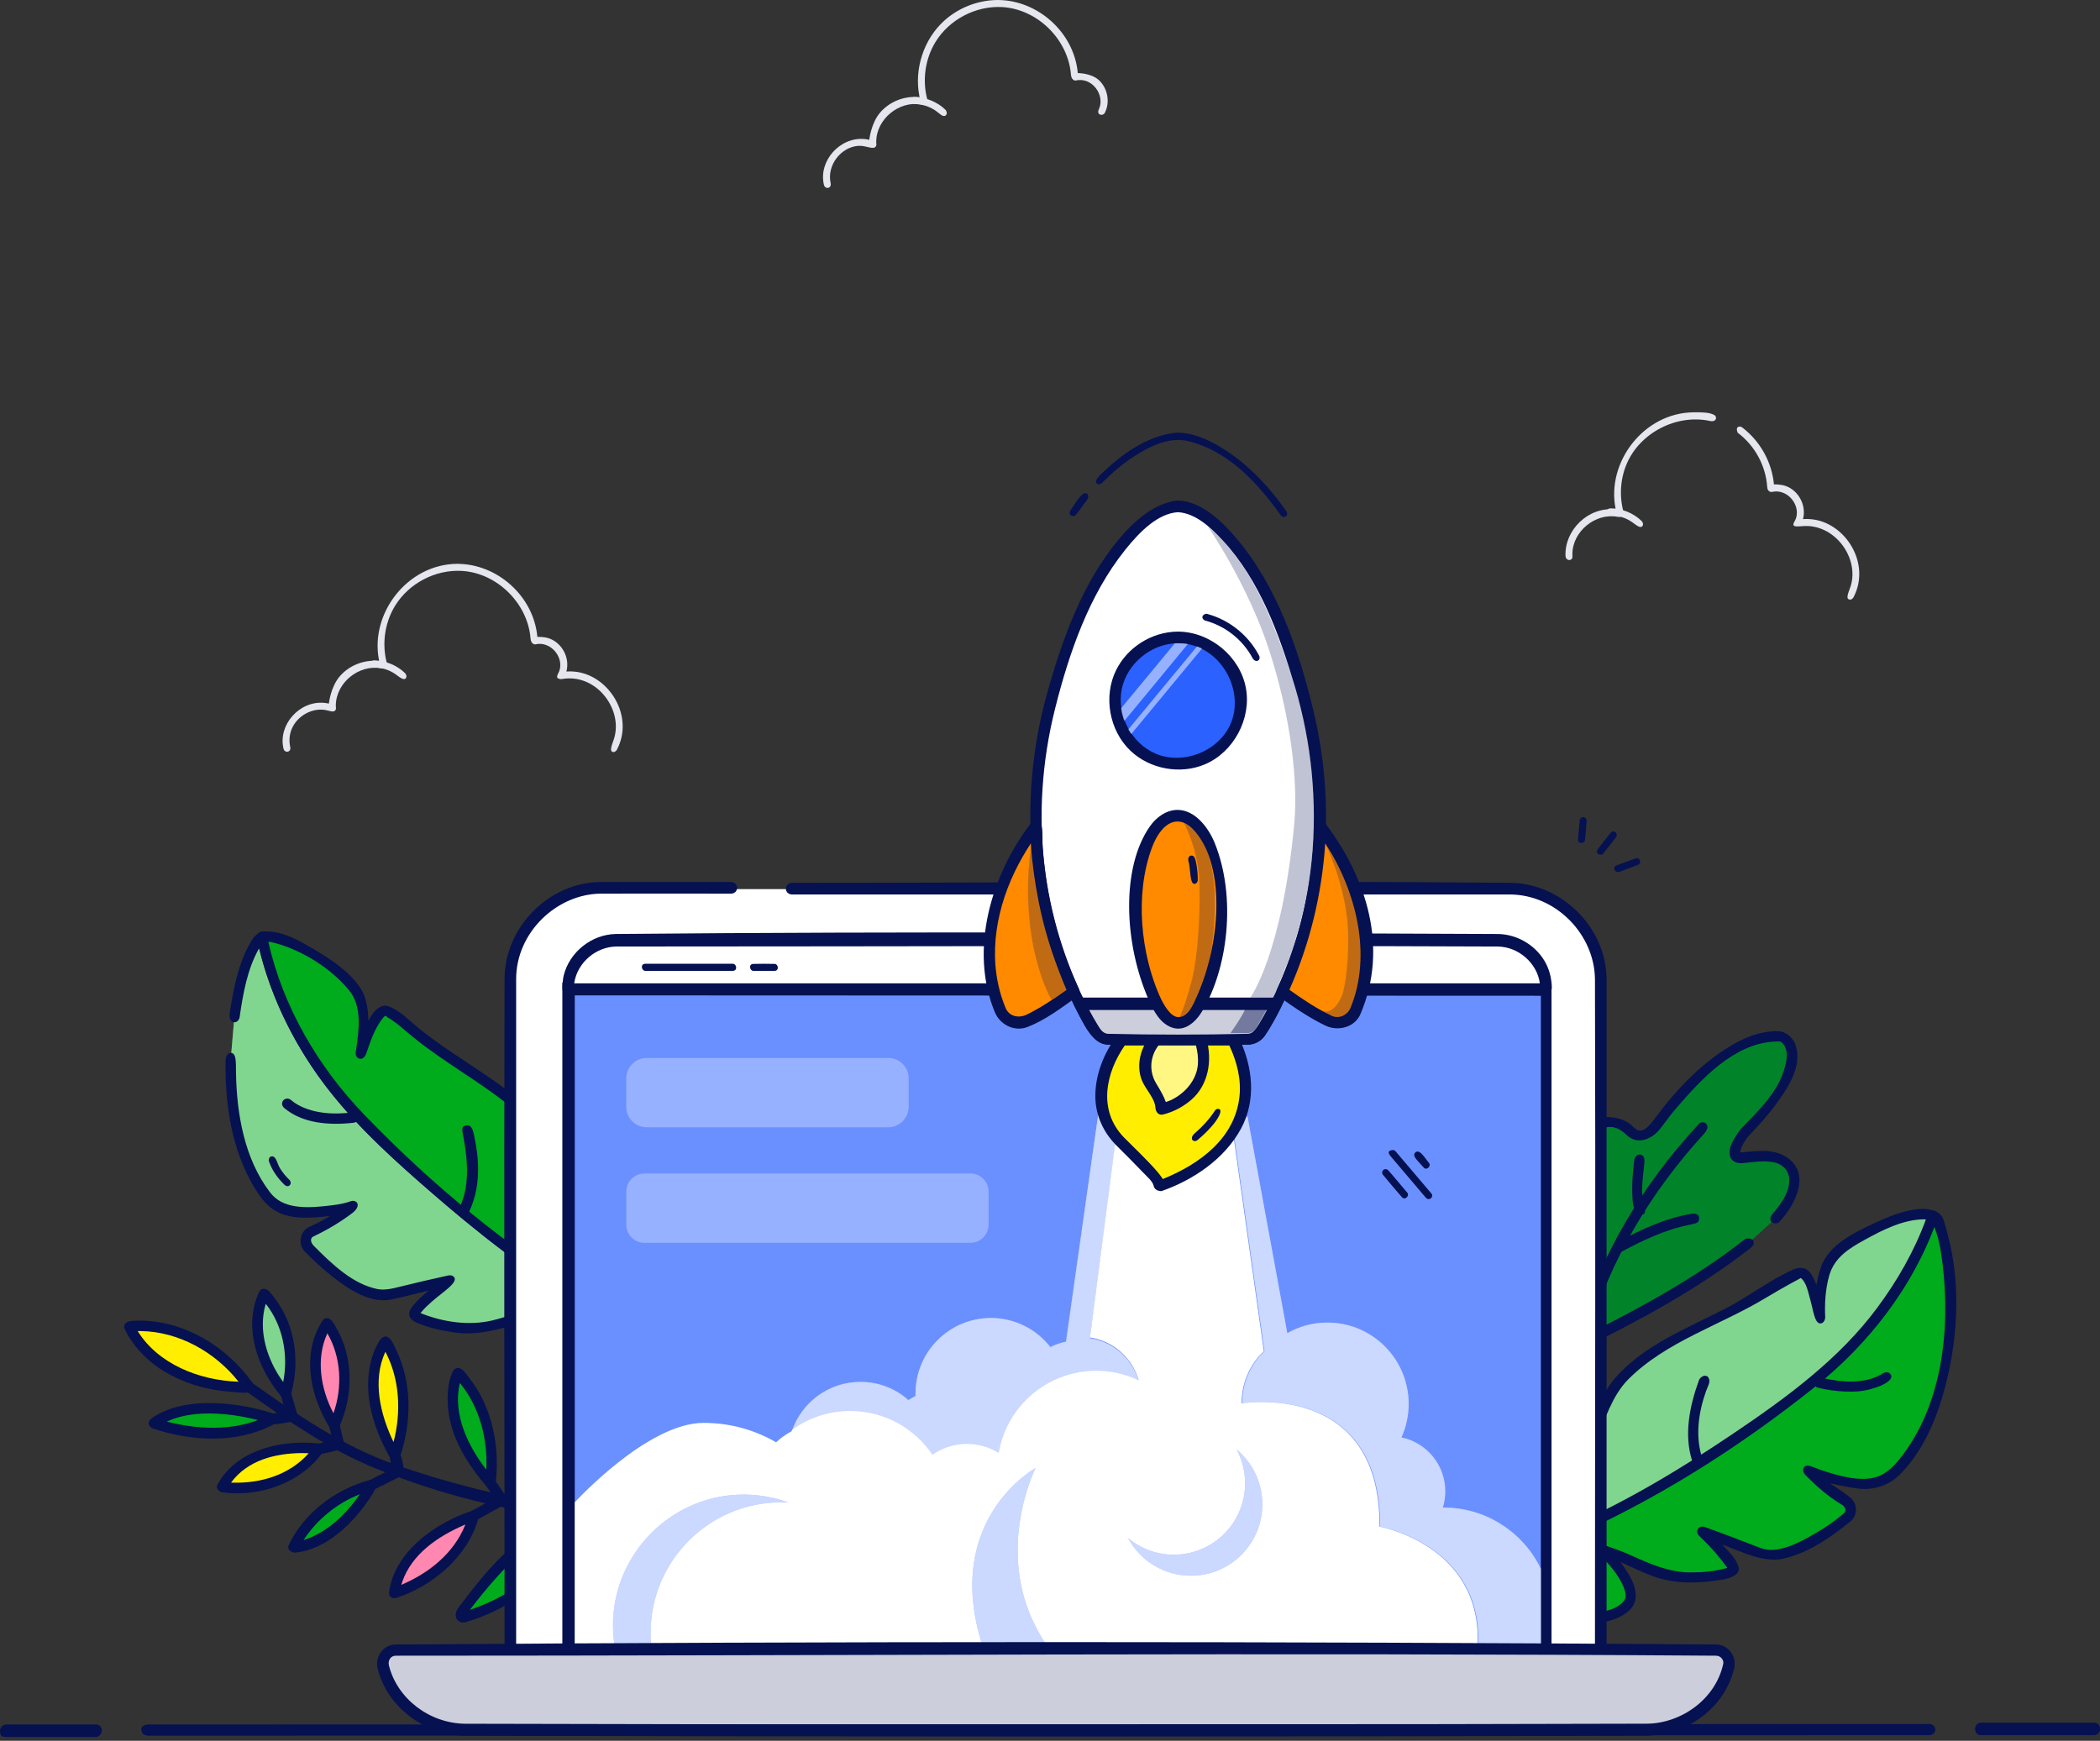 <?xml version="1.0" encoding="UTF-8"?>
<svg width="550px" height="456px" viewBox="0 0 550 456" version="1.1" xmlns="http://www.w3.org/2000/svg" xmlns:xlink="http://www.w3.org/1999/xlink">
    <rect x="0" y="0" width="550" height="456" fill="#333333" stroke="none"/>
    <!-- Generator: Sketch 52.6 (67491) - http://www.bohemiancoding.com/sketch -->
    <title>Group (3)</title>
    <desc>Created with Sketch.</desc>
    <g id="Page-1" stroke="none" stroke-width="1" fill="none" fill-rule="evenodd">
        <g id="Group-(3)">
            <path d="M261.504,0.005 C271.774,0.102 281.304,8.427 282.281,19.145 C282.281,19.145 285.704,19.127 287.732,20.928 C290.076,23.01 290.811,26.711 289.365,29.547 C288.872,30.515 287.044,30.175 287.816,28.574 C289.486,24.961 286.039,20.035 281.653,21.11 C281.653,21.11 280.597,21.091 280.486,19.541 C279.765,10.36 271.732,2.37 262.453,1.853 C255.579,1.471 248.639,5.094 245.03,10.965 C242.235,15.514 241.481,21.227 242.951,26.367 C242.951,26.367 242.965,27.698 241.267,27.372 C235.588,26.329 229.504,31.107 229.49,37.159 C229.49,38.025 229.63,37.82 229.43,38.249 C228.872,39.445 226.862,38.044 224.783,38.202 C220.235,38.547 216.476,43.291 217.565,48.059 C217.565,48.059 217.644,48.576 217.425,48.874 C217.002,49.442 215.988,49.372 215.765,48.334 C215.681,47.956 215.625,47.575 215.588,47.193 C215.002,41.07 221.076,35.101 227.667,36.619 C227.667,36.619 228.114,32.257 230.542,29.449 C233.021,26.581 236.914,25.054 240.714,25.45 C240.714,25.45 240.923,25.85 240.774,25.1 C239.402,17.972 241.96,10.22 247.351,5.373 C251.123,1.988 256.118,0.047 261.239,0 C261.328,0.005 261.416,0.005 261.504,0.005 Z" id="Path" fill="#E5E6EE"></path>
            <path d="M239.587,25.436 C242.582,25.491 245.545,26.725 247.652,28.783 C247.726,28.858 248.298,29.71 247.698,30.222 C246.968,30.846 245.991,29.631 244.991,28.956 C243.364,27.852 241.41,27.27 239.424,27.256 C239.424,27.256 238.536,27.047 238.522,26.367 C238.512,25.822 238.805,25.431 239.587,25.436 Z" id="Path" fill="#E5E6EE"></path>
            <path d="M455.763,111.748 C456.163,111.813 456.363,112.032 456.563,112.186 C461.098,115.738 464.07,121.134 464.605,126.894 C464.605,126.894 466.289,126.81 467.689,127.303 C471.052,128.491 473.173,132.406 472.215,135.982 C473.173,135.922 473.526,135.945 474.182,135.996 C483.182,136.681 490.173,147.543 485.419,156.506 C485.419,156.506 485.024,157.157 484.429,157.064 C483.256,156.883 484.205,155.09 484.68,153.6 C487.061,146.095 480.396,136.969 471.889,137.84 C468.438,138.194 469.982,136.988 470.391,135.735 C471.549,132.206 468.089,127.881 463.987,128.882 C463.987,128.882 462.912,128.91 462.843,127.611 C462.484,122.047 459.652,116.767 455.14,113.382 C455.131,113.387 454.289,111.706 455.763,111.748 Z" id="Path" fill="#E5E6EE"></path>
            <path d="M443.862,108 C445.601,108.019 447.583,107.958 448.959,108.694 C449.062,108.75 449.15,108.819 449.224,108.908 C449.783,109.564 449.257,110.593 447.894,110.286 C439.117,108.359 429.42,113.373 425.982,121.651 C424.322,125.646 424.08,130.172 425.276,134.367 C425.276,134.367 425.317,135.703 423.592,135.372 C417.889,134.325 411.829,139.153 411.815,145.159 C411.815,146.076 411.866,145.932 411.796,146.151 C411.517,147.003 410.062,146.933 410.006,145.546 C409.787,138.934 415.848,132.705 423.038,133.449 C423.038,133.449 423.248,133.85 423.099,133.1 C420.773,121.013 430.513,108.126 443.564,108.005 C443.662,108 443.759,108 443.862,108 Z" id="Path" fill="#E5E6EE"></path>
            <path d="M421.914,133.161 C424.9,133.217 427.835,134.413 429.979,136.508 C430.048,136.574 430.537,137.23 430.197,137.752 C429.648,138.59 428.472,137.477 427.421,136.75 C425.769,135.605 423.769,134.995 421.755,134.981 C421.755,134.981 421.239,134.921 421.007,134.581 C420.611,133.994 420.835,133.151 421.914,133.161 Z" id="Path" fill="#E5E6EE"></path>
            <path d="M119.963,147.703 C130.256,147.796 139.763,156.126 140.739,166.844 C140.739,166.844 142.432,166.737 143.818,167.23 C147.177,168.413 149.316,172.282 148.344,175.909 C149.302,175.848 149.656,175.872 150.311,175.923 C159.293,176.607 166.307,187.47 161.549,196.432 C161.549,196.432 161.186,197.014 160.67,197 C159.442,196.959 160.297,195.096 160.781,193.611 C163.232,186.092 156.595,176.887 148.018,177.762 C147.539,177.813 146.921,177.911 146.921,177.911 C145.116,177.725 146.2,176.645 146.521,175.658 C147.679,172.124 144.218,167.803 140.116,168.804 C140.116,168.804 139.06,168.785 138.949,167.235 C138.223,158.035 130.158,150.064 120.916,149.547 C114.042,149.165 107.102,152.787 103.493,158.659 C100.693,163.208 99.944,168.92 101.414,174.061 C101.414,174.061 101.456,175.397 99.73,175.066 C94.046,174.023 87.967,178.8 87.953,184.853 C87.953,185.724 88.116,185.514 87.874,185.98 C87.465,186.757 86.242,186.166 85.26,185.994 C81.153,185.267 76.702,188.261 75.944,192.503 C75.753,193.578 75.781,194.691 76.028,195.757 C76.028,195.757 76.107,196.19 75.953,196.47 C75.591,197.122 74.469,197.154 74.228,196.032 C74.144,195.655 74.088,195.273 74.051,194.887 C73.465,188.769 79.539,182.795 86.13,184.313 C86.13,184.313 86.576,179.95 89.004,177.143 C91.479,174.279 95.381,172.748 99.177,173.143 C99.177,173.143 99.386,173.544 99.237,172.794 C96.911,160.703 106.651,147.82 119.702,147.694 C119.786,147.703 119.874,147.703 119.963,147.703 Z" id="Path" fill="#E5E6EE"></path>
            <path d="M98.047,173.004 C101.033,173.06 103.968,174.256 106.112,176.352 C106.177,176.417 106.67,177.073 106.331,177.595 C105.768,178.451 104.559,177.273 103.452,176.524 C101.824,175.42 99.87,174.838 97.884,174.824 C97.884,174.824 97.419,174.796 97.168,174.466 C96.731,173.889 96.959,172.999 98.047,173.004 Z" id="Path" fill="#E5E6EE"></path>
            <path d="M60.465,277.177 C60.134,289.343 62.232,302.72 69.381,312.818 C71.534,315.854 75.032,317.656 78.758,317.6 C83.134,317.535 89.12,317.19 92.437,315.915 C92.437,315.915 86.734,320.538 81.637,322.601 C79.92,323.294 79.451,325.506 80.744,326.833 C85.632,331.861 95.488,340.754 102.558,339.004 C112.144,336.624 117.688,335.442 117.874,335.404 C117.665,335.558 110.199,340.973 108.572,343.864 C107.958,344.963 110.465,345.592 113.706,346.514 C123.734,349.368 128.525,347.561 135.623,345.373 C138.953,344.344 142.232,343.436 143.279,343.501 C143.279,343.501 131.474,352.133 134.897,356.971 C142.525,367.754 182.265,359.378 182.265,359.378 C182.265,359.378 167.827,349.126 153.376,340.652 C138.93,332.173 113.544,313.056 93.19,291.666 C72.837,270.277 68.641,245.554 68.641,245.554 C66.441,246.275 63.027,254.935 61.381,266.417" id="Path" fill="#00AB1C"></path>
            <path d="M60.465,277.177 C60.134,289.343 62.232,302.72 69.381,312.818 C71.534,315.854 75.032,317.656 78.758,317.6 C83.134,317.535 89.12,317.19 92.437,315.915 C92.437,315.915 86.734,320.538 81.637,322.601 C79.92,323.294 79.451,325.506 80.744,326.833 C85.632,331.861 95.488,340.754 102.558,339.004 C112.144,336.624 117.688,335.442 117.874,335.404 C117.665,335.558 110.199,340.973 108.572,343.864 C107.958,344.963 110.465,345.592 113.706,346.514 C123.734,349.368 128.525,347.561 135.623,345.373 C138.953,344.344 142.232,343.436 143.279,343.501 C143.279,343.501 131.474,352.133 134.897,356.971 C142.525,367.754 182.265,359.378 182.265,359.378 C182.265,359.378 167.827,349.126 153.376,340.652 C138.93,332.173 113.544,313.056 93.19,291.666 C72.837,270.277 68.641,245.554 68.641,245.554 C66.441,246.275 63.027,254.935 61.381,266.417" id="Path" fill-opacity="0.3" fill="#FFFFFF"></path>
            <path d="M60.465,277.177 C60.134,289.343 62.232,302.72 69.381,312.818 C71.534,315.854 75.032,317.656 78.758,317.6 C83.134,317.535 89.12,317.19 92.437,315.915 C92.437,315.915 86.734,320.538 81.637,322.601 C79.92,323.294 79.451,325.506 80.744,326.833 C85.632,331.861 95.488,340.754 102.558,339.004 C112.144,336.624 117.688,335.442 117.874,335.404 C117.665,335.558 110.199,340.973 108.572,343.864 C107.958,344.963 110.465,345.592 113.706,346.514 C123.734,349.368 128.525,347.561 135.623,345.373 C138.953,344.344 142.232,343.436 143.279,343.501 C143.279,343.501 131.474,352.133 134.897,356.971 C142.525,367.754 182.265,359.378 182.265,359.378 C182.265,359.378 167.827,349.126 153.376,340.652 C138.93,332.173 113.544,313.056 93.19,291.666 C72.837,270.277 68.641,245.554 68.641,245.554 C66.441,246.275 63.027,254.935 61.381,266.417" id="Path" fill-opacity="0.3" fill="#FFFFFF"></path>
            <path d="M68.897,244.212 C70.153,244.566 69.948,245.167 70.144,246.126 C73.8,263.344 83.232,279.384 95.367,291.969 C113.2,310.448 133.223,327.103 155.428,340.274 C164.865,345.889 173.995,351.872 182.888,358.139 C182.888,358.139 183.832,358.917 183.572,359.769 C183.348,360.509 182.469,360.733 181.539,360.91 C169.948,363.163 157.879,364.816 146.488,363.4 C141.376,362.763 135.641,361.44 133.437,357.185 C132.014,354.442 133.944,350.983 135.595,348.897 C136.386,347.896 137.26,346.965 138.172,346.071 L138.241,346.001 C132.009,347.812 125.809,349.996 119.041,349.055 C115.721,348.594 112.381,347.803 109.362,346.592 C107.841,345.982 106.321,344.67 107.711,342.658 C108.93,340.894 110.6,339.483 112.269,338.067 C109.004,338.831 106.004,339.655 102.59,340.395 C97.083,341.522 91.604,337.96 87.093,334.426 C84.493,332.392 82.069,330.138 79.767,327.778 C78.018,325.953 78.502,322.516 81.009,321.38 C82.869,320.575 84.665,319.625 86.376,318.54 C81.32,319.094 75.944,319.583 71.874,317.018 C69.562,315.56 67.921,313.265 66.479,310.839 C60.642,300.992 58.869,289.101 59.088,277.717 C59.088,277.717 59.13,275.896 60.376,275.812 C61.92,275.71 61.776,278.28 61.804,280.608 C61.939,291.866 64.074,303.669 70.725,312.334 C70.939,312.618 71.172,312.883 71.418,313.144 C75.018,316.929 81.32,316.436 86.967,315.723 C88.665,315.509 90.362,315.239 91.953,314.634 C91.953,314.634 92.52,314.466 92.958,314.648 C94.055,315.104 93.99,316.468 92.293,317.753 C89.107,320.165 85.679,322.195 82.074,323.899 C81.237,324.314 81.228,325.375 82.19,326.353 C87.037,331.237 92.386,336.345 98.8,337.662 C100.79,338.072 102.851,337.523 104.828,337.038 C108.962,336.028 113.107,335.046 117.269,334.138 C117.269,334.138 118.19,333.886 118.748,334.357 C120.423,335.753 116.097,338.314 113.079,340.982 C112.069,341.876 111.079,342.793 110.241,343.841 C110.241,343.841 109.893,343.864 110.386,344.064 C116.283,346.397 122.869,347.291 128.809,345.922 C133.274,344.888 137.539,342.998 142.069,342.239 C142.716,342.132 143.576,342.165 143.576,342.165 C144.814,342.56 144.874,343.966 143.362,345.154 C140.307,347.579 137.023,350.247 135.851,353.805 C135.214,355.737 137.237,357.804 139.521,358.847 C146.446,362.004 154.655,361.366 162.358,360.779 C167.804,360.365 173.223,359.629 178.6,358.684 L178.832,358.642 C170.195,352.678 161.446,346.988 152.339,341.625 C137.716,332.941 124.507,322.475 111.846,311.375 C102.981,303.604 94.172,295.624 86.818,286.437 C77.916,275.319 71.269,262.268 67.888,248.496 L67.865,248.407 C64.781,253.818 63.655,260.243 62.734,266.617 C62.734,266.617 62.479,267.497 61.809,267.72 C60.767,268.065 59.893,267.129 60.153,265.416 C61.12,259.121 62.39,252.668 65.372,247.276 C66.069,246.019 66.883,244.72 68.204,244.264 C68.204,244.259 68.581,244.18 68.897,244.212 Z" id="Path" fill="#051150"></path>
            <path d="M153.376,340.647 C167.827,349.126 182.269,359.373 182.269,359.373 C182.269,359.373 175.948,335.093 170.883,320.701 C165.813,306.309 155.399,307.492 153.952,308.405 C152.506,309.312 153.622,324.51 153.622,324.51 C153.622,324.51 149.441,314.737 147.241,305.145 C145.041,295.554 131.334,285.888 123.678,281.135 C110.696,273.08 103.743,265.383 101.008,264.811 C98.31,264.247 94.58,275.659 94.469,275.99 C94.524,275.692 96.324,266.077 93.799,260.546 C91.236,254.926 73.952,243.803 68.641,245.549 C68.641,245.549 72.836,270.268 93.189,291.662 C113.543,313.056 138.929,332.173 153.376,340.647 Z" id="Path" fill="#00AB1C"></path>
            <path d="M70.028,244.003 C74.275,244.069 78.312,246.345 82.205,248.664 C86.809,251.406 91.507,254.479 94.391,258.828 C96.01,261.272 96.396,264.406 96.493,267.437 C96.493,267.437 98.647,262.46 101.819,263.633 C104.768,264.727 107.079,267.26 109.707,269.392 C121.093,278.583 134.749,284.701 143.847,295.969 C146.158,298.832 147.907,302.105 148.777,305.728 C149.605,309.14 150.637,312.497 151.777,315.812 L151.861,316.059 C151.796,312.278 151.419,307.809 153.87,306.947 C158.103,305.458 163.163,307.65 166.349,310.677 C171.503,315.566 173.186,322.969 175.368,330.004 C178.317,339.53 180.986,349.13 183.517,358.75 C183.517,358.75 183.493,361.664 181.479,360.491 C171.94,353.745 162.242,347.459 152.34,341.625 C138.503,333.407 125.944,323.551 113.912,313.172 C104.037,304.657 94.224,295.889 86.205,285.665 C77.503,274.565 70.944,261.556 67.749,247.919 C67.516,246.932 67.279,245.554 67.279,245.554 C67.456,243.682 68.87,243.999 70.028,244.003 Z M70.293,246.797 C74.117,263.712 83.307,279.459 95.372,291.969 C113.2,310.449 133.223,327.103 155.428,340.275 C163.805,345.257 171.935,350.578 179.935,356.086 L179.991,356.124 C176.903,344.596 173.763,333.156 169.828,321.828 C167.972,316.492 165,311.091 159.084,309.597 C157.703,309.247 156.191,309.112 154.893,309.48 C154.893,309.48 154.563,312.246 154.572,314.602 C154.582,317.749 154.74,320.897 154.949,324.039 C154.949,324.039 155.103,324.784 154.717,325.315 C154.07,326.209 152.74,325.953 152.075,324.351 C149.53,318.136 147.428,311.696 145.861,305.253 C144.247,298.865 138.791,293.948 133.293,289.543 C125.317,283.151 116.437,278.323 108.354,271.809 C106.089,269.984 103.963,267.916 101.47,266.487 C101.121,266.287 101.177,265.523 100.084,266.934 C98.075,269.532 96.996,272.833 95.889,276.069 C95.889,276.069 95.363,277.526 94.251,277.345 C93.498,277.219 93.005,276.465 93.158,275.599 C93.261,275.021 93.261,274.975 93.298,274.733 C94.079,269.448 94.758,263.498 91.479,259.475 C86.568,253.46 79.01,248.995 72.461,247.151 C71.475,246.876 70.242,246.564 70.293,246.797 Z" id="Shape" fill="#051150" fill-rule="nonzero"></path>
            <path d="M122.563,294.795 C123.866,294.958 124.024,296.885 124.312,298.217 C125.703,304.726 125.707,311.612 122.759,317.637 C122.759,317.637 122.489,318.228 121.94,318.424 C120.833,318.82 119.759,317.586 120.452,316.129 C123.294,310.066 122.345,302.766 121.117,296.457 C120.833,294.935 121.805,294.762 122.563,294.795 Z" id="Path" fill="#051150"></path>
            <path d="M75.335,287.774 C76.093,287.848 76.558,288.482 77.186,288.896 C81.535,291.769 87.442,292.057 92.516,291.368 C92.516,291.368 93.67,291.396 93.981,292.258 C94.298,293.128 93.754,293.985 92.46,294.129 C86.098,294.814 79.237,294.283 74.433,290.242 C74.433,290.242 73.93,289.827 73.884,289.245 C73.823,288.491 74.335,287.811 75.233,287.774 C75.27,287.774 75.302,287.774 75.335,287.774 Z" id="Path" fill="#051150"></path>
            <path d="M71.298,302.901 C72.368,302.967 72.563,304.787 73.335,306.04 C74.037,307.176 74.898,308.219 75.87,309.136 C75.87,309.136 76.289,309.676 76.089,310.155 C75.842,310.742 75.182,310.984 74.521,310.37 C72.689,308.619 71.191,306.487 70.4,304.103 C70.4,304.103 70.265,302.897 71.298,302.901 Z" id="Path" fill="#051150"></path>
            <path d="M65.202,363.317 C52.178,344.591 33.857,347.473 33.857,347.473 C33.857,347.473 40.634,363.885 65.202,363.317 Z" id="Path" fill="#FFEE00"></path>
            <path d="M36.756,345.945 C48.319,346.043 59.361,352.645 66.165,362.311 C66.296,362.497 66.7,363.154 66.496,363.759 C65.97,365.305 63.24,364.76 60.714,364.597 C49.737,363.899 38.667,358.94 33.263,349.321 C32.97,348.799 32.602,348.013 32.602,348.013 C32.23,347.025 32.951,346.159 34.458,346.034 C35.221,345.969 35.989,345.945 36.756,345.945 Z M36.412,348.678 C36.258,348.678 36.058,348.683 36.058,348.683 C41.389,357.273 52.105,361.599 62.444,361.943 L62.481,361.943 C56.295,354.112 46.775,348.827 36.905,348.678 C36.742,348.678 36.579,348.678 36.412,348.678 Z" id="Shape" fill="#051150" fill-rule="nonzero"></path>
            <path d="M71.435,371.683 C58.119,379.17 40.244,372.824 40.244,372.824 C51.435,364.704 71.435,371.683 71.435,371.683 Z" id="Path" fill="#00AB1C"></path>
            <path d="M54.876,367.53 C60.578,367.563 66.341,368.555 71.741,370.347 C71.741,370.347 74.201,371.767 71.611,373.15 C62.15,378.202 50.071,377.625 39.857,374.137 C39.857,374.137 37.676,372.889 40.025,371.32 C44.369,368.415 49.811,367.521 54.876,367.53 Z M54.555,370.263 C50.848,370.287 47.094,370.813 43.741,372.359 L43.662,372.396 C51.569,374.389 60.108,374.836 67.578,371.991 C63.411,370.943 59.155,370.287 54.867,370.263 C54.76,370.263 54.657,370.263 54.555,370.263 Z" id="Shape" fill="#051150" fill-rule="nonzero"></path>
            <path d="M76.609,369.63 C77.906,369.686 78.595,371.995 76.813,372.344 C75.013,372.619 73.181,373.094 71.409,373.052 C70.157,373.024 69.409,370.687 71.204,370.338 C73.037,370.058 74.785,369.625 76.609,369.63 Z" id="Path" fill="#051150"></path>
            <path d="M74.834,365.058 C79.611,348.39 69.132,338.966 69.132,338.966 C69.132,338.966 62.718,350.834 74.834,365.058 Z" id="Path" fill="#00AB1C"></path>
            <path d="M74.834,365.058 C79.611,348.39 69.132,338.966 69.132,338.966 C69.132,338.966 62.718,350.834 74.834,365.058 Z" id="Path" fill-opacity="0.3" fill="#FFFFFF"></path>
            <path d="M74.834,365.058 C79.611,348.39 69.132,338.966 69.132,338.966 C69.132,338.966 62.718,350.834 74.834,365.058 Z" id="Path" fill-opacity="0.3" fill="#FFFFFF"></path>
            <path d="M69.194,337.602 C70.394,337.709 71.171,339.064 72.04,340.209 C77.301,347.105 78.594,356.519 76.259,365.035 C75.919,366.278 74.701,367.028 73.505,365.603 C67.412,358.261 63.924,348.176 67.487,339.292 C67.65,338.892 67.919,338.333 67.919,338.333 C68.296,337.695 68.557,337.602 69.194,337.602 Z M69.589,341.564 C67.552,348.436 69.84,356.054 74.115,361.943 L74.171,362.023 C75.575,354.908 74.073,347.189 69.626,341.555 C69.626,341.55 69.617,341.462 69.589,341.564 Z" id="Shape" fill="#051150" fill-rule="nonzero"></path>
            <path d="M83.504,379.529 C74.62,392.184 58.164,389.534 58.164,389.534 C65.113,376.726 83.504,379.529 83.504,379.529 Z" id="Path" fill="#FFEE00"></path>
            <path d="M79.431,377.904 C80.84,377.913 82.249,377.978 83.64,378.169 C83.64,378.169 84.17,378.239 84.505,378.602 C84.928,379.059 84.961,379.785 84.617,380.32 C84.51,380.474 84.51,380.474 84.398,380.628 C78.584,388.589 67.775,392.3 58.012,390.899 C58.012,390.899 56.296,390.237 56.966,388.883 C57.449,387.998 57.57,387.83 57.896,387.346 C62.422,380.6 71.394,377.885 79.431,377.904 Z M79.035,380.637 C72.063,380.693 64.817,382.509 60.51,388.375 C60.696,388.384 60.882,388.389 61.068,388.394 C68.361,388.557 75.761,386.392 80.849,380.693 C80.849,380.693 79.933,380.637 79.035,380.637 Z" id="Shape" fill="#051150" fill-rule="nonzero"></path>
            <path d="M87.565,373.313 C94.672,357.501 85.639,346.671 85.639,346.671 C85.639,346.671 77.598,357.506 87.565,373.313 Z" id="Path" fill="#FF87B0"></path>
            <path d="M85.779,345.312 C86.923,345.48 87.509,346.858 88.193,348.05 C92.551,355.639 92.504,365.398 88.979,373.49 C88.5,374.589 87.276,375.441 86.169,373.662 C81.188,365.524 79.169,355.048 83.965,346.76 C84.179,346.388 84.528,345.876 84.528,345.876 C84.969,345.317 85.202,345.28 85.779,345.312 Z M85.718,349.307 C82.737,355.788 83.904,363.685 87.29,370.124 L87.337,370.208 C89.746,363.363 89.351,355.499 85.76,349.298 C85.76,349.298 85.765,349.214 85.718,349.307 Z" id="Shape" fill="#051150" fill-rule="nonzero"></path>
            <path d="M97.408,388.971 C82.408,392.836 76.826,405.365 76.826,405.365 C76.826,405.365 88.17,404.974 97.408,388.971 Z" id="Path" fill="#00AB1C"></path>
            <path d="M97.472,387.607 C97.807,387.635 97.9,387.681 98.063,387.774 C99.463,388.547 97.909,390.889 96.672,392.724 C96.23,393.38 95.77,394.023 95.296,394.656 C90.751,400.685 84.291,406.189 76.993,406.729 C76.993,406.729 74.895,406.226 75.663,404.634 C79.635,396.383 87.737,390.158 96.705,387.746 C97.002,387.663 97.1,387.602 97.472,387.607 Z M94.24,391.42 C88.268,393.753 83.072,398.003 79.542,403.358 L79.491,403.432 C85.603,401.528 90.565,396.76 94.193,391.508 C94.198,391.508 94.309,391.392 94.24,391.42 Z" id="Shape" fill="#051150" fill-rule="nonzero"></path>
            <path d="M103.412,381.34 C109.686,363.135 100.942,351.453 100.942,351.453 C100.942,351.453 92.435,361.813 103.412,381.34 Z" id="Path" fill="#FFEE00"></path>
            <path d="M101.09,350.094 C102.36,350.294 102.927,351.942 103.634,353.353 C107.909,361.892 107.853,372.34 104.848,381.345 C104.462,382.509 103.118,383.631 101.96,381.54 C97.923,374.17 95.216,365.822 96.946,357.548 C97.462,355.08 98.332,352.599 99.839,350.639 C99.839,350.639 100.448,350.052 101.09,350.094 Z M100.899,354.205 C97.43,361.683 99.657,370.711 103.071,377.755 C105.113,369.942 104.709,361.343 100.997,354.2 C100.997,354.196 101.006,353.977 100.899,354.205 Z" id="Shape" fill="#051150" fill-rule="nonzero"></path>
            <path d="M128.436,388.426 C130.841,369.323 119.887,359.685 119.887,359.685 C119.887,359.685 113.687,371.572 128.436,388.426 Z" id="Path" fill="#00AB1C"></path>
            <path d="M120.049,358.325 C121.254,358.526 122.021,359.862 122.914,360.989 C128.858,368.48 130.965,378.858 129.816,388.366 C129.654,389.711 128.286,390.344 127.058,388.924 C121.593,382.536 117.23,374.924 117.23,366.473 C117.23,363.95 117.57,361.347 118.644,359.117 C118.644,359.112 119.221,358.265 120.049,358.325 Z M120.412,362.385 C118.523,370.533 122.612,378.835 127.365,384.985 C127.761,376.921 125.603,368.587 120.505,362.357 C120.505,362.357 120.472,362.139 120.412,362.385 Z" id="Shape" fill="#051150" fill-rule="nonzero"></path>
            <path d="M138.249,362.846 C137.97,362.725 137.695,363.019 137.83,363.289 C138.993,365.579 142.235,372.726 141.542,379.939 C140.7,388.692 147.612,393.79 147.612,393.79 C147.612,393.79 149.519,382.988 149.072,378.542 C147.998,367.917 140.719,363.913 138.249,362.846 Z" id="Path" fill="#00AB1C"></path>
            <path d="M138.194,361.454 C139.306,361.529 140.208,362.246 141.166,362.847 C142.013,363.377 142.822,363.973 143.58,364.625 C148.371,368.76 150.757,375.357 150.464,381.666 C150.278,385.763 149.669,389.842 148.976,393.902 C148.976,393.902 148.864,394.614 148.339,394.949 C146.976,395.811 145.171,393.636 143.711,391.718 C141.073,388.263 139.85,383.822 140.213,379.496 C140.287,378.505 140.283,378.23 140.273,377.601 C140.208,372.852 138.766,368.168 136.608,363.894 C136.608,363.899 136.301,361.403 138.194,361.454 Z M140.441,365.761 C142.287,370.417 143.273,375.385 142.878,380.353 C142.599,384.176 144.041,388.021 146.636,390.983 L146.678,391.029 C147.673,384.581 148.618,377.918 146.036,372.335 C144.79,369.64 142.813,367.293 140.366,365.594 C140.394,365.649 140.418,365.705 140.441,365.761 Z" id="Shape" fill="#051150" fill-rule="nonzero"></path>
            <path d="M145.263,400.22 C145.263,400.22 137.156,400.364 120.746,422.522 C120.332,423.081 120.872,423.849 121.537,423.649 C125.439,422.466 134.095,419.351 139.435,413.699 C145.988,406.757 145.263,400.22 145.263,400.22 Z" id="Path" fill="#00AB1C"></path>
            <path d="M145.43,398.865 C147.128,399.149 146.77,402.115 146.161,404.569 C143.63,414.793 133.063,421.516 122.123,424.896 C122.123,424.896 121.184,425.199 120.44,424.85 C119.184,424.259 118.951,422.643 120.035,421.19 C125.667,413.657 131.719,406.072 139.528,401.184 C141.291,400.08 143.216,398.991 145.161,398.856 C145.161,398.856 145.291,398.851 145.43,398.865 Z M143.835,402.012 C138.328,404.219 133.956,408.871 129.802,413.494 C127.467,416.092 125.272,418.806 123.156,421.581 L123.049,421.721 C131.412,418.839 139.923,414.16 143.021,405.518 C143.421,404.396 143.709,403.232 143.844,402.045 C143.849,402.05 143.872,401.994 143.835,402.012 Z" id="Shape" fill="#051150" fill-rule="nonzero"></path>
            <path d="M156.459,367.842 C156.041,367.605 155.576,368.057 155.794,368.485 C156.957,370.743 158.92,375.66 158.673,382.728 C158.324,392.682 167.892,395.848 167.892,395.848 C167.892,395.848 168.329,389.665 167.408,382.723 C166.287,374.314 159.506,369.574 156.459,367.842 Z" id="Path" fill="#00AB1C"></path>
            <path d="M156.315,366.413 C157.092,366.469 157.734,366.995 158.315,367.367 C163.915,370.948 168.078,376.647 168.883,383.533 C169.362,387.625 169.511,391.769 169.255,395.862 C169.255,395.862 168.753,397.636 167.241,397.068 C161.343,394.847 157.162,388.934 157.32,382.201 C157.404,377.704 156.618,373.104 154.571,369.095 C154.571,369.095 154.269,368.462 154.422,367.833 C154.627,366.986 155.269,366.38 156.315,366.413 Z M158.241,370.72 C159.683,374.742 160.027,379.133 160.022,383.295 C160.055,387.607 162.715,391.588 166.525,393.715 L166.604,393.757 C166.762,386.718 166.529,379.412 162.027,374.132 C160.943,372.861 159.706,371.735 158.376,370.729 C158.381,370.734 158.129,370.412 158.241,370.72 Z" id="Shape" fill="#051150" fill-rule="nonzero"></path>
            <path d="M165.271,401.156 C165.271,401.156 158.741,399.61 154.262,407.199 C151.364,412.111 147.541,414.258 145.206,415.161 C144.727,415.347 144.815,416.05 145.327,416.106 C148.573,416.46 156.159,415.054 159.094,412.004 C163.243,407.693 165.271,401.156 165.271,401.156 Z" id="Path" fill="#00AB1C"></path>
            <path d="M163.924,399.661 C164.649,399.671 165.663,399.847 165.663,399.847 C165.961,399.95 166.003,399.996 166.119,400.085 C167.38,401.086 165.854,403.749 164.766,405.975 C162.994,409.616 160.663,413.257 157.096,415.045 C153.38,416.912 148.91,418.043 145.096,417.456 C143.477,417.205 142.859,414.653 145.021,413.764 C148.659,412.237 151.38,409.136 153.487,405.854 C155.794,402.315 159.64,399.643 163.924,399.661 Z M163.314,402.408 C159.738,402.664 156.956,405.528 154.998,408.61 C153.491,410.943 151.566,412.991 149.268,414.56 C153.319,413.964 157.152,412.619 159.705,409.155 C161.217,407.101 162.394,404.815 163.347,402.45 C163.347,402.45 163.417,402.404 163.314,402.408 Z" id="Shape" fill="#051150" fill-rule="nonzero"></path>
            <path d="M65.334,361.957 C65.775,362.041 65.868,362.129 65.994,362.204 C77.636,370.492 89.696,378.756 103.013,383.491 C116.785,388.389 131.05,391.909 145.306,394.297 C155.696,396.039 166.343,396.551 176.971,397.356 L177.608,397.403 C179.017,397.636 179.129,400.108 177.403,400.127 C168.673,399.475 159.901,398.744 151.147,397.869 C132.868,395.988 115.068,391.392 98.617,384.757 C86.427,379.841 75.361,372.182 64.654,364.602 C64.654,364.606 62.687,361.939 65.334,361.957 Z" id="Path" fill="#051150"></path>
            <path d="M74.9,363.694 C75.454,363.731 75.942,364.094 76.133,364.621 C76.761,366.604 77.305,368.615 77.891,370.613 C78.244,371.921 75.951,373.271 75.286,371.437 C74.658,369.453 74.114,367.442 73.528,365.445 C73.296,364.588 73.868,363.666 74.9,363.694 Z" id="Path" fill="#051150"></path>
            <path d="M87.648,371.949 C88.215,371.995 88.709,372.391 88.876,372.936 C89.322,374.635 89.695,376.353 90.104,378.067 C90.257,378.77 89.82,379.51 89.122,379.706 C87.299,380.143 85.49,380.73 83.62,380.888 C82.346,381 81.388,378.63 83.215,378.193 L87.127,377.345 L86.225,373.574 C86.076,372.726 86.629,371.907 87.648,371.949 Z" id="Path" fill="#051150"></path>
            <path d="M103.412,381.34 L104.431,385.432 L103.412,381.34 Z" id="Path" fill="#00AB1C"></path>
            <path d="M103.477,379.976 C105.054,380.083 105.547,383.044 105.784,385.288 C105.914,386.522 103.64,387.537 103.114,385.81 C102.431,383.24 100.998,379.892 103.477,379.976 Z" id="Path" fill="#051150"></path>
            <path d="M97.408,388.971 L104.427,385.428 L97.408,388.971 Z" id="Path" fill="#00AB1C"></path>
            <path d="M104.462,384.063 C105.629,384.119 106.322,385.893 105.094,386.62 C102.764,387.863 100.378,388.999 98.02,390.191 C96.829,390.759 95.029,388.789 96.736,387.779 C99.066,386.536 101.452,385.4 103.81,384.208 C104.01,384.115 104.094,384.063 104.462,384.063 Z" id="Path" fill="#051150"></path>
            <path d="M103.254,417.316 C103.254,417.316 120.193,412.167 124.054,397.063 C124.054,397.063 105.179,402.948 103.254,417.316 Z" id="Path" fill="#FF87B0"></path>
            <path d="M124.151,395.699 C124.467,395.736 124.518,395.769 124.648,395.834 C125.216,396.114 125.541,396.626 125.374,397.408 C125.327,397.594 125.327,397.589 125.276,397.776 C122.513,407.791 113.225,415.515 103.783,418.583 C102.844,418.891 101.783,418.313 101.899,417.131 C102.03,416.195 102.071,416.046 102.183,415.538 C104.42,405.523 114.82,398.646 123.578,395.783 C123.578,395.778 123.602,395.681 124.151,395.699 Z M121.774,399.391 C114.681,402.432 107.853,407.083 105.341,414.393 C105.234,414.709 105.099,415.156 105.099,415.156 C112.337,412.097 118.871,406.887 121.848,399.438 C121.848,399.438 122.025,399.289 121.774,399.391 Z" id="Shape" fill="#051150" fill-rule="nonzero"></path>
            <path d="M128.527,387.062 C128.941,387.1 129.313,387.314 129.555,387.649 L132.648,392.137 C132.797,392.366 132.825,392.459 132.857,392.626 C132.983,393.204 132.774,393.762 132.183,394.107 L124.713,398.26 C123.508,398.893 121.602,396.924 123.388,395.871 L129.546,392.454 L127.271,389.148 C126.75,388.254 127.271,387.006 128.527,387.062 Z" id="Path" fill="#051150"></path>
            <path d="M147.654,392.43 C148.84,392.495 149.402,394.223 150.151,395.578 C150.412,396.071 150.351,396.686 149.998,397.124 C148.742,398.539 147.551,400.094 146.133,401.272 C145.151,402.087 142.998,400.713 144.258,399.293 L147.281,396.034 L146.384,394.409 C145.97,393.52 146.519,392.416 147.654,392.43 Z" id="Path" fill="#051150"></path>
            <path d="M167.957,394.479 C169.12,394.563 170.603,396.057 171.789,397.305 C171.878,397.398 171.952,397.505 172.013,397.617 C172.333,398.232 172.106,399.056 171.487,399.433 C169.645,400.448 167.766,401.393 165.906,402.371 C164.631,403.009 163.096,400.802 164.636,399.95 L168.347,397.999 L166.975,396.867 C166.147,396.09 166.524,394.432 167.957,394.479 Z" id="Path" fill="#051150"></path>
            <path d="M460.577,406.77 C451.377,403.18 446.028,401.294 445.851,401.229 C446.037,401.411 452.749,407.738 453.995,410.816 C454.465,411.985 451.897,412.287 448.563,412.781 C438.251,414.322 433.73,411.915 426.972,408.832 C423.8,407.384 420.665,406.067 419.618,405.992 C419.618,405.992 430.218,416.068 426.2,420.426 C417.251,430.138 378.916,416.729 378.916,416.729 C378.916,416.729 394.549,408.423 409.967,401.872 C425.381,395.321 453.009,379.626 475.935,361.02 C498.86,342.424 506.19,318.446 506.19,318.446 C510.902,320.7 516.553,363.67 496.837,385.059 C494.311,387.797 490.609,389.133 486.925,388.598 C482.59,387.969 476.702,386.856 473.577,385.166 C473.577,385.166 478.637,390.483 483.432,393.184 C485.042,394.096 485.228,396.345 483.772,397.495 C478.279,401.858 467.367,409.414 460.577,406.77 Z" id="Path" fill="#00AB1C"></path>
            <path d="M506.548,317.129 C508.948,318.041 509.065,319.559 510.032,323.056 C513.837,336.837 512.669,352.281 508.883,365.327 C506.627,373.103 503.13,380.766 497.432,386.405 C494.562,389.245 490.367,390.488 486.316,389.887 C485.734,389.799 485.153,389.71 484.576,389.613 C482.79,389.315 481.013,388.975 479.255,388.551 C479.255,388.551 482.939,390.907 484.73,392.43 C486.469,393.906 486.576,396.937 484.669,398.524 C479.367,402.798 473.683,406.789 467.079,408.278 C462,409.428 456.688,406.705 451.441,404.735 L451.065,404.596 C451.181,404.726 451.297,404.852 451.413,404.982 C452.972,406.723 454.897,408.465 455.367,410.662 C455.762,412.506 453.009,413.451 451.372,413.731 C445.223,414.792 438.888,415.081 432.855,412.869 C429.953,411.803 427.172,410.397 424.367,409.163 C424.367,409.163 425.725,410.951 426.637,412.501 C428.437,415.556 429.479,419.374 426.609,421.939 C423.139,425.04 418.027,425.389 413.395,425.319 C401.52,425.142 389.665,421.86 378.576,418.061 C378.576,418.061 377.772,417.739 377.595,417.097 C377.334,416.152 378.455,415.425 379.362,414.95 C389.316,409.759 399.372,404.908 409.786,400.461 C424.223,394.236 437.906,386.121 451.12,377.409 C466.497,367.269 481.697,356.337 492.325,341.656 C497.572,334.412 502.232,326.492 504.879,318.037 C504.888,318.037 505.437,316.933 506.548,317.129 Z M506.562,321.463 C500.237,337.792 489.032,352.3 475.437,363.176 C455.106,379.439 432.925,393.468 409.065,403.744 C400.041,407.645 391.167,411.933 382.423,416.44 C393.283,419.862 404.567,422.935 415.446,422.568 C419.093,422.442 423.209,421.939 425.283,419.406 C426.158,418.34 425.655,416.794 425.223,415.742 C423.869,412.427 421.362,409.624 418.786,407.087 C418.786,407.087 418.437,406.905 418.293,406.318 C418.088,405.485 418.79,404.642 419.734,404.633 C419.734,404.633 423.758,405.876 427.237,407.454 C432.153,409.694 437.209,411.878 442.544,411.896 C445.86,411.905 449.223,411.64 452.404,410.714 C452.404,410.714 450.148,407.529 447.52,404.814 C446.702,403.967 445.865,403.138 445.013,402.319 C445.013,402.319 444.39,401.686 444.502,401.006 C444.632,400.224 445.465,399.73 446.306,399.94 C451.274,401.709 456.195,403.627 461.134,405.517 C464.976,406.938 469.502,404.963 473.595,402.733 C476.911,400.922 480.134,398.822 482.972,396.387 C483.651,395.787 483.353,394.73 482.399,394.176 C478.786,392.038 475.586,389.208 472.651,386.181 C472.651,386.181 471.948,385.204 472.413,384.454 C473.148,383.267 474.967,384.412 476.613,384.975 C481.423,386.614 486.953,388.155 491.148,387.001 C493.697,386.298 495.692,384.445 497.446,382.275 C508.53,368.554 510.92,348.64 508.758,331.017 C508.358,327.768 507.841,324.485 506.632,321.473 C506.632,321.459 506.641,321.263 506.562,321.463 Z" id="Shape" fill="#051150" fill-rule="nonzero"></path>
            <path d="M409.967,401.872 C394.549,408.423 378.916,416.734 378.916,416.734 C378.916,416.734 388.293,393.468 395.163,379.84 C402.032,366.216 412.214,368.731 413.525,369.82 C414.842,370.905 411.79,385.837 411.79,385.837 C411.79,385.837 417.19,376.683 420.604,367.455 C424.018,358.227 438.846,350.4 447.051,346.671 C460.953,340.348 468.842,333.611 471.623,333.397 C474.367,333.187 476.604,344.981 476.674,345.325 C476.656,345.022 476.107,335.259 479.316,330.095 C482.576,324.848 501.144,316.039 506.186,318.451 C506.186,318.451 498.86,342.429 475.93,361.03 C453.004,379.626 425.381,395.321 409.967,401.872 Z" id="Path" fill="#00AB1C"></path>
            <path d="M409.967,401.872 C394.549,408.423 378.916,416.734 378.916,416.734 C378.916,416.734 388.293,393.468 395.163,379.84 C402.032,366.216 412.214,368.731 413.525,369.82 C414.842,370.905 411.79,385.837 411.79,385.837 C411.79,385.837 417.19,376.683 420.604,367.455 C424.018,358.227 438.846,350.4 447.051,346.671 C460.953,340.348 468.842,333.611 471.623,333.397 C474.367,333.187 476.604,344.981 476.674,345.325 C476.656,345.022 476.107,335.259 479.316,330.095 C482.576,324.848 501.144,316.039 506.186,318.451 C506.186,318.451 498.86,342.429 475.93,361.03 C453.004,379.626 425.381,395.321 409.967,401.872 Z" id="Path" fill-opacity="0.3" fill="#FFFFFF"></path>
            <path d="M409.967,401.872 C394.549,408.423 378.916,416.734 378.916,416.734 C378.916,416.734 388.293,393.468 395.163,379.84 C402.032,366.216 412.214,368.731 413.525,369.82 C414.842,370.905 411.79,385.837 411.79,385.837 C411.79,385.837 417.19,376.683 420.604,367.455 C424.018,358.227 438.846,350.4 447.051,346.671 C460.953,340.348 468.842,333.611 471.623,333.397 C474.367,333.187 476.604,344.981 476.674,345.325 C476.656,345.022 476.107,335.259 479.316,330.095 C482.576,324.848 501.144,316.039 506.186,318.451 C506.186,318.451 498.86,342.429 475.93,361.03 C453.004,379.626 425.381,395.321 409.967,401.872 Z" id="Path" fill-opacity="0.3" fill="#FFFFFF"></path>
            <path d="M504.009,316.672 C505.293,316.691 506.976,317.334 506.976,317.334 C508.074,318.269 507.493,318.898 507.204,319.722 C501.293,336.698 489.688,351.778 475.437,363.181 C455.023,379.509 432.358,393.715 409.065,403.744 C399.065,408.069 389.344,412.781 379.734,417.842 C379.734,417.842 379.255,418.126 378.813,418.089 C377.967,418.023 377.386,417.116 377.651,416.212 C382.753,403.59 387.999,390.539 394.199,378.722 C396.725,373.908 400.595,369.583 405.711,368.084 C408.66,367.222 412.404,366.892 414.474,368.819 C415.706,369.965 415.269,372.209 415.051,374.304 C414.934,375.426 414.781,376.548 414.618,377.666 C417.418,372.041 418.962,365.737 422.906,361.123 C430.358,352.407 442.106,347.835 451.934,342.769 C457.972,339.659 463.423,335.375 469.581,332.596 C470.958,331.972 472.674,331.851 473.776,333.043 C474.693,334.035 475.241,335.334 475.734,336.614 C475.734,336.614 476.241,333.588 477.125,331.404 C479.274,326.119 485.046,323.158 490.706,320.509 C494.972,318.53 499.483,316.658 504.009,316.672 Z M503.827,319.405 C498.455,319.489 493.283,322.064 488.334,324.802 C484.316,327.023 480.423,329.351 479.065,334.211 C478.069,337.755 477.855,341.507 478.037,345.2 C478.037,345.2 477.911,346.364 477.093,346.624 C475.293,347.202 474.962,343.398 474.093,340.362 C473.52,338.369 473.134,335.976 471.637,334.775 C471.637,334.775 466.367,337.606 462.637,339.882 C450.516,347.225 436.423,351.331 426.465,361.314 C422.158,365.63 420.52,371.752 417.911,377.167 C416.418,380.259 414.823,383.327 413.111,386.284 C412.451,387.429 410.265,387.364 410.455,385.562 C411.376,381.009 412.399,376.39 412.488,371.799 C412.497,371.38 412.451,370.77 412.451,370.77 C406.725,368.205 399.26,374.681 396.055,381.097 C390.781,391.661 386.232,402.533 381.744,413.405 L381.586,413.8 C390.981,408.958 400.488,404.47 410.158,400.303 C425.572,393.603 440.018,384.915 453.953,375.524 C468,366.058 481.762,355.932 491.683,342.541 C496.925,335.464 501.367,327.735 504.395,319.466 C504.395,319.466 504.176,319.401 503.827,319.405 Z" id="Shape" fill="#051150" fill-rule="nonzero"></path>
            <path d="M446.414,360.359 C447.335,360.439 447.316,360.676 447.526,361.039 C448.065,361.97 447.237,363.237 446.805,364.443 C444.772,370.197 443.94,376.506 445.907,382.21 C445.907,382.21 446.056,382.88 445.809,383.323 C445.256,384.31 443.73,384.347 443.172,382.629 C440.986,375.799 442.535,368.209 444.958,361.575 C445.242,360.76 446.242,360.355 446.414,360.359 Z" id="Path" fill="#051150"></path>
            <path d="M494.138,359.461 C494.812,359.53 494.891,359.712 495.077,359.922 C496.742,361.821 490.631,364.186 486.524,364.48 C486.073,364.512 485.621,364.531 485.17,364.54 C484.547,364.554 483.928,364.545 483.305,364.522 C480.831,364.424 478.356,364.089 475.961,363.465 C475.961,363.465 475.059,363.106 474.933,362.357 C474.766,361.36 475.728,360.601 477.086,360.927 C482.598,362.222 488.845,362.594 493.305,359.675 C493.305,359.679 493.696,359.447 494.138,359.461 Z" id="Path" fill="#051150"></path>
            <path d="M457.935,325.623 C441.809,338.418 414.089,351.915 414.089,351.915 C414.089,351.915 405.889,298.716 420.354,294 C420.354,294 420.679,293.907 421.2,293.837 C423.219,293.562 425.209,294.377 426.554,295.909 C427.493,296.975 428.968,298.111 430.656,297.399 C432.102,296.794 433.382,295.373 434.302,294.107 C436.13,291.593 438.089,289.172 440.233,286.918 C447.503,279.278 457.154,270.599 466.8,271.535 C466.8,271.535 476.903,276.233 456.763,296.84 C456.763,296.84 451.516,304.029 456.54,303.298 C459.093,302.925 463.019,302.451 466,303.428 C468.605,304.285 470.219,306.846 469.935,309.574 C469.754,311.339 469.047,313.913 466.87,316.898 C466.307,317.666 465.656,318.453 464.926,319.254" id="Path" fill="#00AB1C"></path>
            <path d="M457.935,325.623 C441.809,338.418 414.089,351.915 414.089,351.915 C414.089,351.915 405.889,298.716 420.354,294 C420.354,294 420.679,293.907 421.2,293.837 C423.219,293.562 425.209,294.377 426.554,295.909 C427.493,296.975 428.968,298.111 430.656,297.399 C432.102,296.794 433.382,295.373 434.302,294.107 C436.13,291.593 438.089,289.172 440.233,286.918 C447.503,279.278 457.154,270.599 466.8,271.535 C466.8,271.535 476.903,276.233 456.763,296.84 C456.763,296.84 451.516,304.029 456.54,303.298 C459.093,302.925 463.019,302.451 466,303.428 C468.605,304.285 470.219,306.846 469.935,309.574 C469.754,311.339 469.047,313.913 466.87,316.898 C466.307,317.666 465.656,318.453 464.926,319.254" id="Path" fill-opacity="0.25" fill="#051150"></path>
            <path d="M465.456,270.106 C467.684,270.129 469.772,271.782 470.437,274.343 C471.753,279.381 468.591,284.479 465.521,288.739 C463.256,291.882 460.67,294.778 457.977,297.558 C457.977,297.558 455.944,299.96 455.735,301.925 C455.735,301.925 459.777,301.413 462.414,301.497 C467.33,301.655 472.586,304.914 470.986,311.47 C470.195,314.705 468.288,317.569 466.074,320.027 C465.093,321.112 462.339,320.153 464.428,317.764 C466.693,315.143 468.846,311.996 468.586,308.606 C468.428,306.585 466.814,304.933 464.637,304.481 C461.935,303.918 459.088,304.425 456.381,304.695 C455.088,304.807 453.66,304.374 453.177,303.084 C452.442,301.124 453.73,299.103 454.693,297.506 C455.153,296.743 455.781,295.891 455.781,295.891 C460.856,290.681 466.502,285.406 467.823,277.965 C468.139,276.196 468.056,274.064 466.367,272.876 C466.223,272.779 465.177,272.816 464.395,272.867 C454.06,273.551 445.697,282.575 439.297,289.973 C437.888,291.603 436.572,293.307 435.302,295.039 C434.8,295.714 434.707,295.807 434.409,296.151 C432.26,298.596 428.637,299.918 425.963,297.278 C424.544,295.877 422.697,294.866 420.781,295.295 C420.781,295.295 420.344,295.444 420.051,295.588 C416.302,297.464 415.302,302.069 414.535,305.589 C412.237,316.172 412.935,327.23 413.879,338.199 C414.214,342.092 414.637,345.975 415.163,349.844 C429.897,342.45 444.446,334.54 457.079,324.539 C457.079,324.539 459.577,323.864 459.274,325.819 C459.177,326.452 458.544,326.862 458,327.291 C444.739,337.576 429.823,345.691 414.758,353.094 C414.758,353.094 413.042,353.504 412.725,352.111 C410.442,337.003 408.902,321.35 411.535,306.693 C412.567,300.938 414.223,294.475 419.949,292.683 C420.232,292.594 424.995,292.236 427.721,295.164 C428.497,295.984 429.511,296.58 430.707,295.821 C431.944,295.034 432.828,293.786 433.716,292.585 C439.479,284.851 446.423,277.728 454.535,273.244 C457.884,271.405 461.642,270.097 465.456,270.106 Z" id="Path" fill="#051150"></path>
            <path d="M446.209,294 C447.335,294.284 447.632,295.541 446.367,296.915 C432.539,312 421.684,329.949 416.139,349.434 C415.795,350.64 415.372,352.377 415.372,352.377 C414.693,353.96 413.749,353.382 413.251,353.001 C412.456,352.386 412.865,351.082 413.167,349.932 C418.651,329.255 430.335,310.212 444.656,294.736 C444.781,294.606 445.116,293.87 446.209,294 Z" id="Path" fill="#051150"></path>
            <path d="M429.483,302.432 C429.753,302.455 429.823,302.488 429.962,302.553 C430.92,302.986 430.697,304.392 430.571,305.598 C430.241,308.95 429.632,312.424 430.567,315.646 C431.362,318.388 430.227,318.197 429.432,318.127 C428.004,317.997 427.664,315.687 427.544,313.737 C427.334,310.417 427.632,307.069 428.032,303.75 C428.027,303.745 428.339,302.395 429.483,302.432 Z" id="Path" fill="#051150"></path>
            <path d="M443.735,317.899 C445.168,318.076 445.056,318.91 444.968,319.478 C444.838,320.278 444.377,320.465 442.554,320.823 C436.205,322.066 430.196,324.93 424.484,328.003 C424.484,328.003 423.54,328.338 422.954,327.84 C422.168,327.174 422.461,325.977 423.731,325.307 C429.824,322.122 436.117,319.087 442.838,317.997 C443.238,317.932 443.535,317.89 443.735,317.899 Z" id="Path" fill="#051150"></path>
            <path d="M428.778,224.78 C429.578,224.854 429.918,226.144 429.076,226.526 C427.388,227.201 425.671,227.792 423.969,228.425 C423.15,228.709 422.095,227.28 423.295,226.735 C424.983,226.06 426.699,225.469 428.402,224.835 C428.527,224.793 428.648,224.775 428.778,224.78 Z" id="Path" fill="#051150"></path>
            <path d="M414.706,214.033 C415.185,214.075 415.566,214.494 415.557,214.979 C415.45,216.678 415.264,218.368 415.115,220.063 C415.017,220.938 413.278,221.255 413.301,219.946 C413.408,218.247 413.594,216.557 413.743,214.862 C413.789,214.387 414.199,214.015 414.706,214.033 Z" id="Path" fill="#051150"></path>
            <path d="M422.592,217.791 C423.248,217.838 423.667,218.666 423.29,219.23 C422.183,220.72 421.011,222.163 419.871,223.63 C419.313,224.319 417.676,223.625 418.411,222.54 C419.518,221.05 420.69,219.607 421.83,218.14 C422.016,217.912 422.206,217.782 422.592,217.791 Z" id="Path" fill="#051150"></path>
            <path d="M207.281,232.904 L395.565,232.904 C408.714,232.904 419.374,243.576 419.374,256.738 L419.374,432.18 L133.793,432.18 L133.793,256.743 C133.793,243.58 144.453,232.909 157.602,232.909 L191.467,232.909" id="Path" fill="#FFFFFF"></path>
            <path d="M395.761,231.265 C408.784,231.47 420.728,242.742 420.77,256.626 L420.77,432.058 L420.654,432.64 L420.324,433.134 L419.831,433.464 L419.249,433.581 L133.668,433.581 L133.087,433.464 C132.598,433.139 132.594,433.129 132.263,432.64 L132.147,432.058 C132.147,373.454 131.966,314.849 132.147,256.245 C132.273,242.984 143.612,231.088 157.482,231.047 L191.547,231.047 L192.128,231.163 L192.621,231.494 L192.952,231.987 L193.068,232.569 L192.952,233.151 L192.621,233.645 L192.128,233.975 L191.547,234.092 C180.142,234.092 168.742,234.054 157.338,234.092 C145.877,234.199 135.217,244.158 135.18,256.417 L135.18,430.792 L417.728,430.792 C417.728,372.695 417.91,314.593 417.728,256.496 C417.617,244.931 407.673,234.352 395.421,234.31 L207.328,234.31 L206.747,234.194 L206.254,233.863 L205.924,233.37 L205.807,232.788 L205.924,232.206 L206.254,231.712 L206.747,231.382 L207.328,231.265 C270.142,231.265 332.952,230.669 395.761,231.265 Z" id="Path" fill="#051150"></path>
            <polygon id="Path" fill="#2B61FF" points="404.957 259.085 404.957 432.179 148.678 432.179 148.678 258.978"></polygon>
            <polygon id="Path" fill-opacity="0.3" fill="#FFFFFF" points="404.957 259.085 404.957 432.179 148.678 432.179 148.678 258.978"></polygon>
            <path d="M406.351,257.46 L406.351,433.581 L147.281,433.581 L147.281,257.353 C233.639,257.39 319.997,257.422 406.351,257.46 Z M150.537,430.782 L403.56,430.782 L403.56,260.84 L150.537,260.737 C150.537,317.419 150.537,374.101 150.537,430.782 Z" id="Shape" fill="#051150" fill-rule="nonzero"></path>
            <path d="M311.478,439.163 L240.766,439.163 C237.687,439.163 235.189,436.663 235.189,433.581 L235.189,432.179 L317.05,432.179 L317.05,433.581 C317.05,436.668 314.557,439.163 311.478,439.163 Z" id="Path" fill="#FFFFFF"></path>
            <path d="M317.193,430.783 C317.272,430.792 317.402,430.806 317.481,430.815 C318.486,431.043 318.635,431.304 318.709,432.301 C318.709,434.54 318.411,436.812 317.035,438.442 C315.728,439.992 313.751,440.919 311.709,440.961 C288.072,441.11 264.43,441.11 240.793,440.961 C237.142,440.891 233.863,437.776 233.793,433.953 L233.807,432.086 C234.039,431.016 234.286,430.857 235.309,430.783 L317.193,430.783 Z M236.807,433.576 C236.807,435.718 238.663,437.641 240.812,437.678 C264.439,437.827 288.077,438.13 311.7,437.678 C313.788,437.613 315.639,435.807 315.653,433.609 L315.653,433.572 C289.374,433.576 263.091,433.576 236.807,433.576 Z" id="Shape" fill="#051150" fill-rule="nonzero"></path>
            <path d="M404.909,258.977 L148.746,258.977 C148.802,252.017 154.504,246.406 161.514,246.406 L392.197,246.406 C396.825,246.406 400.881,248.846 403.118,252.501 C403.216,252.65 403.3,252.804 403.388,252.962 C404.351,254.75 404.909,256.798 404.909,258.977 Z" id="Path" fill="#FFFFFF"></path>
            <path d="M392.316,244.665 C397.176,244.726 401.846,247.393 404.404,251.528 C405.753,253.712 406.413,256.277 406.423,258.852 L406.311,259.434 L405.981,259.927 L405.492,260.258 L404.911,260.374 L148.748,260.374 L148.162,260.258 L147.669,259.923 L147.339,259.424 C147.339,259.424 147.213,257.241 147.655,255.462 C149.167,249.433 154.916,244.758 161.325,244.66 C238.325,243.934 315.325,244.348 392.316,244.665 Z M161.516,247.943 C156.209,247.961 151.246,252.031 150.395,257.478 L150.381,257.585 L403.292,257.585 C402.613,252.385 397.776,248.013 392.292,247.947 C315.367,247.626 238.441,247.943 161.516,247.943 Z" id="Shape" fill="#051150" fill-rule="nonzero"></path>
            <path d="M202.929,252.496 C203.822,252.562 204.124,254.228 202.929,254.317 C201.045,254.363 199.161,254.317 197.282,254.317 C196.375,254.294 195.999,252.589 197.236,252.496 C199.133,252.45 201.031,252.45 202.929,252.496 Z" id="Path" fill="#051150"></path>
            <path d="M192.017,252.464 C192.943,252.603 193.231,254.256 191.924,254.321 L168.98,254.321 C168.017,254.275 167.631,252.524 168.98,252.459 L191.924,252.459 C191.957,252.464 191.99,252.464 192.017,252.464 Z" id="Path" fill="#051150"></path>
            <path d="M386.993,430.782 L150.537,430.782 L150.537,393.535 C150.537,393.535 169.505,372.727 184.286,372.727 C191.202,372.727 197.681,374.576 203.267,377.816 C203.993,377.141 204.765,376.517 205.598,375.968 C205.728,375.875 205.858,375.786 205.993,375.707 C206.425,375.428 206.872,375.162 207.323,374.925 C207.365,374.804 207.402,374.683 207.444,374.566 C207.444,374.566 207.444,374.566 207.444,374.562 C211.719,371.451 216.988,369.612 222.677,369.612 C231.653,369.612 239.556,374.171 244.216,381.103 C246.774,379.297 249.891,378.235 253.253,378.235 C256.291,378.235 259.132,379.101 261.537,380.6 C262.365,375.805 264.509,371.456 267.584,367.945 C272.342,362.517 279.318,359.085 287.1,359.085 C290.984,359.085 294.672,359.942 297.974,361.474 L297.974,361.478 C298.067,361.516 298.151,361.553 298.235,361.595 C296.579,355.733 291.602,351.263 285.467,350.351 L293.03,292.035 L287.625,292.035 L279.291,350.658 L279.277,350.76 L279.225,351.231 C277.695,351.552 276.486,352.003 275.118,352.674 C276.495,352.008 277.695,351.552 279.225,351.231 L279.286,350.756 L279.3,350.658 L287.63,292.5 L326.565,292.5 L336.993,349.056 C340.095,347.292 343.681,346.281 347.505,346.281 C359.267,346.281 368.793,355.826 368.793,367.587 C368.793,370.725 368.118,373.71 366.895,376.387 C370.174,377.062 373.049,378.854 375.1,381.345 C373.049,378.854 370.174,377.062 366.895,376.387 C368.114,373.71 368.793,370.725 368.793,367.587 C368.793,355.826 359.263,346.281 347.505,346.281 C343.681,346.281 340.095,347.296 336.993,349.056 L326.565,292.5 L322.337,292.5 L331.007,353.987 C331.007,353.987 325.165,358.713 325.165,367.624 C325.165,367.624 361.574,361.492 361.295,399.895 C361.295,399.899 388.053,404.667 386.993,430.782 Z M229.128,362.158 C232.463,362.829 235.481,364.379 237.932,366.558 L237.928,366.563 C235.477,364.384 232.458,362.833 229.128,362.158 Z M379.151,394.796 C379.17,394.796 379.184,394.801 379.202,394.801 C379.332,394.806 379.463,394.81 379.593,394.82 C379.463,394.815 379.332,394.81 379.202,394.801 C379.184,394.796 379.165,394.796 379.151,394.796 Z M380.788,394.913 C380.867,394.922 380.946,394.931 381.03,394.941 C381.309,394.973 381.593,395.006 381.872,395.043 C381.993,395.062 382.114,395.08 382.23,395.099 C382.328,395.113 382.425,395.127 382.523,395.141 C382.425,395.127 382.328,395.108 382.23,395.099 C382.114,395.08 381.993,395.062 381.872,395.043 C381.593,395.006 381.309,394.969 381.03,394.941 C380.951,394.927 380.872,394.917 380.788,394.913 Z M383.909,395.402 C384.044,395.434 384.179,395.462 384.318,395.495 C384.174,395.462 384.039,395.434 383.909,395.402 Z M386.993,396.254 C386.998,396.254 387.002,396.258 387.007,396.258 C387.263,396.347 387.514,396.435 387.765,396.528 C387.514,396.44 387.16,396.314 386.993,396.254 Z M388.421,396.78 C388.556,396.831 388.686,396.887 388.816,396.943 C388.946,396.999 389.077,397.055 389.207,397.11 C389.077,397.055 388.946,396.999 388.816,396.943 C388.686,396.887 388.551,396.831 388.421,396.78 Z M390.425,397.678 C390.486,397.711 390.551,397.739 390.612,397.772 C390.663,397.8 390.714,397.823 390.765,397.851 C390.714,397.823 390.663,397.8 390.612,397.772 C390.551,397.739 390.491,397.706 390.425,397.678 Z M393.998,399.774 C394.267,399.965 394.528,400.151 394.788,400.346 C395.044,400.537 395.295,400.733 395.546,400.928 C395.556,400.942 395.574,400.952 395.593,400.966 C395.835,401.166 396.077,401.361 396.314,401.562 C396.811,401.985 397.295,402.428 397.76,402.884 C397.984,403.103 398.212,403.331 398.43,403.564 C398.435,403.568 398.444,403.578 398.444,403.582 C398.551,403.694 398.663,403.81 398.765,403.922 C398.658,403.806 398.551,403.694 398.444,403.582 C398.444,403.578 398.439,403.568 398.43,403.564 C398.202,403.331 397.984,403.107 397.76,402.884 C397.291,402.428 396.816,401.985 396.314,401.562 C396.077,401.361 395.839,401.166 395.593,400.966 C395.574,400.952 395.556,400.942 395.546,400.928 C395.295,400.733 395.044,400.537 394.788,400.346 C394.528,400.151 394.267,399.965 393.998,399.774 Z M399.63,404.905 C399.667,404.951 399.705,404.993 399.742,405.04 C399.756,405.058 399.774,405.077 399.784,405.086 C399.77,405.077 399.751,405.054 399.742,405.04 C399.705,404.998 399.667,404.951 399.63,404.905 Z M330.598,394.061 C330.598,388.292 327.988,383.133 323.886,379.706 C325.309,382.342 326.109,385.359 326.109,388.562 C326.109,398.894 317.746,407.265 307.425,407.265 C302.872,407.265 298.695,405.636 295.458,402.921 C298.612,408.778 304.798,412.759 311.914,412.759 C322.235,412.764 330.598,404.388 330.598,394.061 Z M273.998,430.782 C258.979,408.648 271.216,384.563 271.216,384.563 C271.216,384.563 246.867,397.953 257.221,430.782 L273.998,430.782 Z M206.495,393.581 C202.416,392.096 197.979,391.36 193.346,391.547 C175.481,392.268 161.03,406.948 160.565,424.841 C160.514,426.862 160.635,428.85 160.919,430.782 L170.519,430.782 C170.425,429.791 170.384,428.785 170.384,427.775 C170.384,408.862 185.7,393.53 204.593,393.53 C205.235,393.53 205.867,393.549 206.495,393.581 Z" id="Shape" fill="#FFFFFF" fill-rule="nonzero"></path>
            <path d="M403.561,430.783 L387.171,430.783 C388.231,404.667 361.468,399.895 361.468,399.895 C361.748,361.493 325.338,367.624 325.338,367.624 C325.338,358.713 331.18,353.987 331.18,353.987 L322.515,292.5 L326.734,292.5 L337.152,349.229 C340.255,347.464 343.836,346.454 347.654,346.454 C359.408,346.454 368.929,355.994 368.929,367.745 C368.929,370.879 368.255,373.863 367.036,376.541 C373.589,377.891 378.52,383.701 378.52,390.662 C378.52,392.138 378.301,393.567 377.887,394.913 C377.938,394.908 377.989,394.908 378.045,394.908 C378.301,394.908 378.557,394.913 378.813,394.922 C378.989,394.922 379.161,394.927 379.329,394.941 C379.459,394.946 379.589,394.95 379.72,394.96 C380.013,394.978 380.296,394.997 380.585,395.025 C380.78,395.039 380.971,395.057 381.157,395.081 C381.436,395.113 381.715,395.146 381.999,395.183 C382.12,395.202 382.241,395.22 382.357,395.239 C382.594,395.272 382.827,395.313 383.059,395.355 C383.18,395.374 383.301,395.397 383.427,395.421 C383.636,395.458 383.836,395.5 384.036,395.542 C384.115,395.56 384.194,395.579 384.273,395.597 C384.873,395.732 385.464,395.881 386.05,396.058 C386.38,396.156 386.701,396.254 387.022,396.361 C387.05,396.375 387.087,396.384 387.124,396.398 C387.422,396.501 387.715,396.608 388.008,396.715 C388.32,396.831 388.631,396.952 388.934,397.083 C389.254,397.218 389.575,397.357 389.896,397.502 C390.175,397.637 390.45,397.772 390.729,397.911 C390.999,398.046 391.273,398.186 391.538,398.33 C391.878,398.521 392.222,398.708 392.557,398.917 C393.008,399.187 393.445,399.467 393.873,399.751 C393.952,399.806 394.031,399.862 394.11,399.909 C394.38,400.1 394.641,400.286 394.901,400.482 C395.157,400.672 395.408,400.868 395.659,401.059 C395.668,401.073 395.687,401.082 395.706,401.096 C395.948,401.296 396.189,401.492 396.427,401.692 C396.924,402.111 397.408,402.558 397.868,403.014 C398.092,403.233 398.32,403.461 398.538,403.69 C398.543,403.694 398.552,403.703 398.552,403.708 C398.766,403.927 398.971,404.155 399.175,404.383 C399.199,404.407 399.231,404.439 399.254,404.467 C399.454,404.691 399.654,404.933 399.85,405.161 C399.864,405.179 399.882,405.198 399.892,405.207 C400.082,405.445 400.278,405.682 400.459,405.929 C400.659,406.185 400.854,406.446 401.045,406.711 C401.203,406.93 401.352,407.144 401.501,407.363 C402.092,408.243 402.636,409.151 403.129,410.091 C403.273,410.366 403.417,410.646 403.557,410.934 L403.557,430.783 L403.561,430.783 Z M297.98,361.693 C294.673,360.156 290.985,359.3 287.101,359.3 C279.32,359.3 272.338,362.726 267.585,368.16 C264.51,371.67 262.366,376.019 261.538,380.815 C259.134,379.316 256.296,378.45 253.254,378.45 C249.887,378.45 246.771,379.511 244.217,381.318 C239.557,374.385 231.654,369.827 222.678,369.827 C216.985,369.827 211.715,371.666 207.436,374.781 C209.994,367.345 217.05,361.995 225.352,361.995 C230.175,361.995 234.575,363.797 237.92,366.772 C238.52,366.377 239.143,366.013 239.789,365.688 C239.78,365.469 239.78,365.25 239.78,365.026 C239.78,354.113 248.617,345.257 259.529,345.257 C265.859,345.257 271.492,348.242 275.106,352.884 L275.11,352.884 C276.482,352.213 277.692,351.762 279.222,351.44 L279.273,350.97 L279.287,350.868 L287.617,292.5 L293.022,292.5 L285.464,350.565 C291.599,351.473 296.575,355.943 298.231,361.809 C298.152,361.772 298.068,361.73 297.98,361.693 Z M330.599,394.061 C330.599,404.393 322.236,412.764 311.92,412.764 C304.803,412.764 298.617,408.783 295.464,402.926 C298.701,405.64 302.878,407.27 307.431,407.27 C317.752,407.27 326.115,398.899 326.115,388.567 C326.115,385.364 325.31,382.347 323.892,379.711 C327.989,383.133 330.599,388.292 330.599,394.061 Z M273.999,430.783 L257.222,430.783 C246.868,397.953 271.217,384.563 271.217,384.563 C271.217,384.563 258.98,408.648 273.999,430.783 Z M206.496,393.581 C205.868,393.549 205.231,393.53 204.594,393.53 C185.701,393.53 170.385,408.862 170.385,427.775 C170.385,428.79 170.427,429.791 170.52,430.783 L160.92,430.783 C160.636,428.85 160.515,426.867 160.566,424.842 C161.031,406.949 175.478,392.268 193.348,391.547 C197.985,391.361 202.417,392.096 206.496,393.581 Z" id="Shape" fill-opacity="0.3" fill="#FFFFFF" fill-rule="nonzero"></path>
            <path d="M403.561,430.783 L387.171,430.783 C388.231,404.667 361.468,399.895 361.468,399.895 C361.748,361.493 325.338,367.624 325.338,367.624 C325.338,358.713 331.18,353.987 331.18,353.987 L322.515,292.5 L326.734,292.5 L337.152,349.229 C340.255,347.464 343.836,346.454 347.654,346.454 C359.408,346.454 368.929,355.994 368.929,367.745 C368.929,370.879 368.255,373.863 367.036,376.541 C373.589,377.891 378.52,383.701 378.52,390.662 C378.52,392.138 378.301,393.567 377.887,394.913 C377.938,394.908 377.989,394.908 378.045,394.908 C378.301,394.908 378.557,394.913 378.813,394.922 C378.989,394.922 379.161,394.927 379.329,394.941 C379.459,394.946 379.589,394.95 379.72,394.96 C380.013,394.978 380.296,394.997 380.585,395.025 C380.78,395.039 380.971,395.057 381.157,395.081 C381.436,395.113 381.715,395.146 381.999,395.183 C382.12,395.202 382.241,395.22 382.357,395.239 C382.594,395.272 382.827,395.313 383.059,395.355 C383.18,395.374 383.301,395.397 383.427,395.421 C383.636,395.458 383.836,395.5 384.036,395.542 C384.115,395.56 384.194,395.579 384.273,395.597 C384.873,395.732 385.464,395.881 386.05,396.058 C386.38,396.156 386.701,396.254 387.022,396.361 C387.05,396.375 387.087,396.384 387.124,396.398 C387.422,396.501 387.715,396.608 388.008,396.715 C388.32,396.831 388.631,396.952 388.934,397.083 C389.254,397.218 389.575,397.357 389.896,397.502 C390.175,397.637 390.45,397.772 390.729,397.911 C390.999,398.046 391.273,398.186 391.538,398.33 C391.878,398.521 392.222,398.708 392.557,398.917 C393.008,399.187 393.445,399.467 393.873,399.751 C393.952,399.806 394.031,399.862 394.11,399.909 C394.38,400.1 394.641,400.286 394.901,400.482 C395.157,400.672 395.408,400.868 395.659,401.059 C395.668,401.073 395.687,401.082 395.706,401.096 C395.948,401.296 396.189,401.492 396.427,401.692 C396.924,402.111 397.408,402.558 397.868,403.014 C398.092,403.233 398.32,403.461 398.538,403.69 C398.543,403.694 398.552,403.703 398.552,403.708 C398.766,403.927 398.971,404.155 399.175,404.383 C399.199,404.407 399.231,404.439 399.254,404.467 C399.454,404.691 399.654,404.933 399.85,405.161 C399.864,405.179 399.882,405.198 399.892,405.207 C400.082,405.445 400.278,405.682 400.459,405.929 C400.659,406.185 400.854,406.446 401.045,406.711 C401.203,406.93 401.352,407.144 401.501,407.363 C402.092,408.243 402.636,409.151 403.129,410.091 C403.273,410.366 403.417,410.646 403.557,410.934 L403.557,430.783 L403.561,430.783 Z M297.98,361.693 C294.673,360.156 290.985,359.3 287.101,359.3 C279.32,359.3 272.338,362.726 267.585,368.16 C264.51,371.67 262.366,376.019 261.538,380.815 C259.134,379.316 256.296,378.45 253.254,378.45 C249.887,378.45 246.771,379.511 244.217,381.318 C239.557,374.385 231.654,369.827 222.678,369.827 C216.985,369.827 211.715,371.666 207.436,374.781 C209.994,367.345 217.05,361.995 225.352,361.995 C230.175,361.995 234.575,363.797 237.92,366.772 C238.52,366.377 239.143,366.013 239.789,365.688 C239.78,365.469 239.78,365.25 239.78,365.026 C239.78,354.113 248.617,345.257 259.529,345.257 C265.859,345.257 271.492,348.242 275.106,352.884 L275.11,352.884 C276.482,352.213 277.692,351.762 279.222,351.44 L279.273,350.97 L279.287,350.868 L287.617,292.5 L293.022,292.5 L285.464,350.565 C291.599,351.473 296.575,355.943 298.231,361.809 C298.152,361.772 298.068,361.73 297.98,361.693 Z M330.599,394.061 C330.599,404.393 322.236,412.764 311.92,412.764 C304.803,412.764 298.617,408.783 295.464,402.926 C298.701,405.64 302.878,407.27 307.431,407.27 C317.752,407.27 326.115,398.899 326.115,388.567 C326.115,385.364 325.31,382.347 323.892,379.711 C327.989,383.133 330.599,388.292 330.599,394.061 Z M273.999,430.783 L257.222,430.783 C246.868,397.953 271.217,384.563 271.217,384.563 C271.217,384.563 258.98,408.648 273.999,430.783 Z M206.496,393.581 C205.868,393.549 205.231,393.53 204.594,393.53 C185.701,393.53 170.385,408.862 170.385,427.775 C170.385,428.79 170.427,429.791 170.52,430.783 L160.92,430.783 C160.636,428.85 160.515,426.867 160.566,424.842 C161.031,406.949 175.478,392.268 193.348,391.547 C197.985,391.361 202.417,392.096 206.496,393.581 Z" id="Shape" fill-opacity="0.3" fill="#FFFFFF" fill-rule="nonzero"></path>
            <path d="M403.561,430.783 L387.171,430.783 C388.231,404.667 361.468,399.895 361.468,399.895 C361.748,361.493 325.338,367.624 325.338,367.624 C325.338,358.713 331.18,353.987 331.18,353.987 L322.515,292.5 L326.734,292.5 L337.152,349.229 C340.255,347.464 343.836,346.454 347.654,346.454 C359.408,346.454 368.929,355.994 368.929,367.745 C368.929,370.879 368.255,373.863 367.036,376.541 C373.589,377.891 378.52,383.701 378.52,390.662 C378.52,392.138 378.301,393.567 377.887,394.913 C377.938,394.908 377.989,394.908 378.045,394.908 C378.301,394.908 378.557,394.913 378.813,394.922 C378.989,394.922 379.161,394.927 379.329,394.941 C379.459,394.946 379.589,394.95 379.72,394.96 C380.013,394.978 380.296,394.997 380.585,395.025 C380.78,395.039 380.971,395.057 381.157,395.081 C381.436,395.113 381.715,395.146 381.999,395.183 C382.12,395.202 382.241,395.22 382.357,395.239 C382.594,395.272 382.827,395.313 383.059,395.355 C383.18,395.374 383.301,395.397 383.427,395.421 C383.636,395.458 383.836,395.5 384.036,395.542 C384.115,395.56 384.194,395.579 384.273,395.597 C384.873,395.732 385.464,395.881 386.05,396.058 C386.38,396.156 386.701,396.254 387.022,396.361 C387.05,396.375 387.715,396.608 388.008,396.715 C388.32,396.831 388.631,396.952 388.934,397.083 C389.254,397.218 389.575,397.357 389.896,397.502 C390.175,397.637 390.45,397.772 390.729,397.911 C390.999,398.046 391.273,398.186 391.538,398.33 C391.878,398.521 392.222,398.708 392.557,398.917 C393.008,399.187 393.445,399.467 393.873,399.751 C393.952,399.806 394.031,399.862 394.11,399.909 C394.38,400.1 394.641,400.286 394.901,400.482 C395.157,400.672 395.408,400.868 395.659,401.059 C395.668,401.073 395.687,401.082 395.706,401.096 C395.948,401.296 396.189,401.492 396.427,401.692 C396.924,402.111 397.408,402.558 397.868,403.014 C398.092,403.233 398.32,403.461 398.538,403.69 C398.543,403.694 398.552,403.703 398.552,403.708 C398.766,403.927 398.971,404.155 399.175,404.383 C399.199,404.407 399.231,404.439 399.254,404.467 C399.454,404.691 399.654,404.933 399.85,405.161 C399.864,405.179 399.882,405.198 399.892,405.207 C400.082,405.445 400.278,405.682 400.459,405.929 C400.659,406.185 400.854,406.446 401.045,406.711 C401.203,406.93 401.352,407.144 401.501,407.363 C402.092,408.243 402.636,409.151 403.129,410.091 C403.273,410.366 403.417,410.646 403.557,410.934 L403.557,430.783 L403.561,430.783 Z M297.98,361.693 C294.673,360.156 290.985,359.3 287.101,359.3 C279.32,359.3 272.338,362.726 267.585,368.16 C264.51,371.67 262.366,376.019 261.538,380.815 C259.134,379.316 256.296,378.45 253.254,378.45 C249.887,378.45 246.771,379.511 244.217,381.318 C239.557,374.385 231.654,369.827 222.678,369.827 C216.985,369.827 211.715,371.666 207.436,374.781 C209.994,367.345 217.05,361.995 225.352,361.995 C230.175,361.995 234.575,363.797 237.92,366.772 C238.52,366.377 239.143,366.013 239.789,365.688 C239.78,365.469 239.78,365.25 239.78,365.026 C239.78,354.113 248.617,345.257 259.529,345.257 C265.859,345.257 271.492,348.242 275.106,352.884 L275.11,352.884 C276.482,352.213 277.692,351.762 279.222,351.44 L279.273,350.97 L279.287,350.868 L287.617,292.5 L293.022,292.5 L285.464,350.565 C291.599,351.473 296.575,355.943 298.231,361.809 C298.152,361.772 298.068,361.73 297.98,361.693 Z M330.599,394.061 C330.599,404.393 322.236,412.764 311.92,412.764 C304.803,412.764 298.617,408.783 295.464,402.926 C298.701,405.64 302.878,407.27 307.431,407.27 C317.752,407.27 326.115,398.899 326.115,388.567 C326.115,385.364 325.31,382.347 323.892,379.711 C327.989,383.133 330.599,388.292 330.599,394.061 Z M273.999,430.783 L257.222,430.783 C246.868,397.953 271.217,384.563 271.217,384.563 C271.217,384.563 258.98,408.648 273.999,430.783 Z M206.496,393.581 C205.868,393.549 205.231,393.53 204.594,393.53 C185.701,393.53 170.385,408.862 170.385,427.775 C170.385,428.79 170.427,429.791 170.52,430.783 L160.92,430.783 C160.636,428.85 160.515,426.867 160.566,424.842 C161.031,406.949 175.478,392.268 193.348,391.547 C197.985,391.361 202.417,392.096 206.496,393.581 Z" id="Shape" fill-opacity="0.3" fill="#FFFFFF" fill-rule="nonzero"></path>
            <path d="M364.854,301.268 C365.221,301.296 365.333,301.398 365.505,301.589 L374.873,312.624 C375.198,313.033 375.114,313.159 375.073,313.378 C374.947,314.048 374.031,314.402 373.482,313.802 L364.114,302.767 C363.119,301.505 364.198,301.259 364.854,301.268 Z" id="Path" fill="#051150"></path>
            <path d="M371.319,301.65 C372.277,301.701 373.282,303.461 374.31,304.713 C374.873,305.449 373.654,306.669 372.924,305.891 C371.822,304.634 370.361,303.279 370.375,302.539 C370.384,302.059 370.817,301.64 371.319,301.65 Z" id="Path" fill="#051150"></path>
            <path d="M362.947,306.25 C363.18,306.268 363.394,306.371 363.561,306.534 C365.287,308.466 366.919,310.487 368.598,312.461 C369.189,313.192 368.04,314.477 367.24,313.676 C365.515,311.744 363.882,309.723 362.203,307.749 C361.747,307.181 362.087,306.222 362.947,306.25 Z" id="Path" fill="#051150"></path>
            <path d="M232.863,295.294 L169.365,295.294 C166.416,295.294 164.025,292.901 164.025,289.949 L164.025,282.481 C164.025,279.529 166.416,277.136 169.365,277.136 L232.644,277.136 C235.593,277.136 237.984,279.529 237.984,282.481 L237.984,289.879 C237.984,292.868 235.588,295.294 232.635,295.294" id="Path" fill-opacity="0.3" fill="#FFFFFF"></path>
            <path d="M254.259,325.558 L168.761,325.558 C166.148,325.558 164.031,323.439 164.031,320.823 L164.031,312.139 C164.031,309.523 166.148,307.404 168.761,307.404 L254.185,307.404 C256.799,307.404 258.915,309.523 258.915,312.139 L258.915,320.762 C258.915,323.412 256.803,325.558 254.194,325.558" id="Path" fill-opacity="0.3" fill="#FFFFFF"></path>
            <path d="M444.379,438.088 C445.067,438.157 445.523,438.716 445.002,439.619 C443.253,442.59 440.812,445.132 437.932,447.018 C437.932,447.018 435.932,447.148 436.63,445.83 C436.867,445.379 438.021,444.769 438.816,444.112 C439.872,443.242 440.839,442.269 441.7,441.202 C442.379,440.364 442.984,439.475 443.523,438.539 C443.523,438.539 443.784,438.06 444.379,438.088 Z" id="Path" fill="#051150"></path>
            <path d="M449.474,432.179 C451.655,432.179 453.26,434.13 452.804,436.193 C451.892,440.304 449.762,443.977 446.799,446.845 C442.785,450.733 437.232,453.136 431.106,453.136 L121.99,453.136 C111.343,453.136 102.446,445.886 100.292,436.207 C99.832,434.144 101.432,432.184 103.618,432.184 L449.474,432.184 L449.474,432.179 Z" id="Path" fill="#CCCEDC"></path>
            <path d="M449.547,430.783 C452.551,430.848 454.965,433.823 454.189,437.036 C454.096,437.408 453.998,437.781 453.886,438.149 C453.519,439.378 453.045,440.574 452.472,441.72 C448.575,449.514 440.082,454.593 431.258,454.677 C328.124,454.971 224.989,454.952 121.858,454.677 C111.468,454.598 101.379,447.302 98.896,436.999 C98.193,434.093 100.286,430.895 103.472,430.783 L103.542,430.783 C218.872,429.945 334.217,429.945 449.547,430.783 Z M103.617,433.716 C102.398,433.725 101.519,434.885 101.863,436.286 C104.035,444.974 112.491,451.465 121.868,451.539 C224.989,451.814 328.114,451.832 431.235,451.539 C440.407,451.455 449.338,445.053 451.328,435.835 C451.538,434.792 450.607,433.739 449.505,433.716 C334.212,432.878 218.914,433.716 103.617,433.716 Z" id="Shape" fill="#051150" fill-rule="nonzero"></path>
            <path d="M308.612,113.327 C313.496,113.471 318.3,116.023 322.547,119.012 C328.147,122.96 332.784,128.105 336.793,133.757 C336.882,133.883 337.207,134.307 337.105,134.74 C336.937,135.419 336.058,135.755 335.477,135.047 C329.375,126.415 321.663,118.122 311.235,115.566 C306.175,114.328 300.77,116.968 296.082,120.171 C293.398,122.005 290.942,124.157 288.672,126.48 C288.672,126.48 287.965,127.164 287.351,126.717 C286.328,125.972 288.124,124.394 289.635,122.997 C294.71,118.327 300.742,114.3 307.426,113.415 C307.826,113.369 308.105,113.317 308.612,113.327 Z" id="Path" fill="#051150"></path>
            <path d="M284.282,129.199 C285.101,129.264 285.31,130.214 284.538,131.173 C283.543,132.421 282.691,133.817 281.682,134.954 C281.045,135.61 279.487,134.912 280.478,133.519 C281.51,132.081 282.361,130.339 283.691,129.371 C283.864,129.245 283.98,129.185 284.282,129.199 Z" id="Path" fill="#051150"></path>
            <path d="M284.161,238.535 C284.849,238.619 284.826,238.819 284.937,239.121 C285.147,239.68 284.784,240.327 284.086,240.355 L269.007,240.355 C268.523,240.337 268.486,240.216 268.351,240.076 C267.868,239.568 268.212,238.567 269.007,238.535 C274.058,238.535 279.114,238.335 284.161,238.535 Z" id="Path" fill="#051150"></path>
            <path d="M345.76,216.317 C345.314,235.015 340.272,249.975 335.802,259.655 C335.453,260.418 335.109,261.144 334.765,261.838 C334.611,262.141 334.467,262.443 334.318,262.737 C332.593,266.154 331.067,268.687 330.076,270.233 C329.355,271.346 328.132,272.016 326.802,272.016 L290.262,272.016 C288.932,272.016 287.709,271.346 286.988,270.233 C285.993,268.687 284.472,266.154 282.746,262.737 C282.602,262.443 282.453,262.145 282.3,261.838 C281.96,261.144 281.611,260.418 281.262,259.655 C276.793,249.97 271.751,235.015 271.304,216.303 C271.053,205.557 272.309,193.568 276.076,180.629 C290.09,132.477 308.537,132.514 308.537,132.514 C308.537,132.514 326.969,132.477 340.983,180.634 C344.751,193.577 346.016,205.562 345.76,216.317 Z" id="Path" fill="#FFFFFF"></path>
            <path d="M308.582,131.127 C314.243,131.299 319.447,135.876 323.759,140.941 C334.443,153.503 340.14,170.162 343.977,186.109 C350.126,211.665 347.852,239.001 336.01,262.876 C334.559,265.8 333.145,268.552 331.252,271.332 C330.261,272.738 328.629,273.622 326.889,273.664 C314.652,273.762 302.415,273.762 290.177,273.664 C286.577,273.58 284.517,269.451 282.508,265.703 C269.038,240.565 266.466,209.943 274.103,182.17 C278.159,167.415 283.582,152.488 293.14,141.137 C296.875,136.7 301.489,132.565 306.94,131.341 C307.489,131.224 307.936,131.122 308.582,131.127 Z M308.503,134.167 C303.336,134.512 298.675,139.046 294.675,144.052 C285.229,155.873 280.024,170.93 276.326,185.643 C269.443,213.044 272.443,242.921 286.968,267.444 C287.838,268.915 288.633,270.591 290.224,270.629 C302.443,270.726 314.666,270.917 326.88,270.629 C328.094,270.582 328.875,269.46 329.624,268.235 C345.377,242.376 347.81,209.053 339.201,180.079 C335.08,166.205 329.954,152.041 320.224,141.537 C317.001,138.059 313.103,134.474 308.568,134.172 C308.536,134.167 308.536,134.167 308.503,134.167 Z" id="Shape" fill="#051150" fill-rule="nonzero"></path>
            <path d="M281.262,259.789 C275.406,264.008 271.485,266.271 268.881,267.476 C266.318,268.65 263.234,267.551 262.164,265.069 C252.462,242.572 267.83,220.917 271.309,216.442 C271.75,235.145 276.797,250.105 281.262,259.789 Z" id="Path" fill="#FF8A00"></path>
            <path d="M271.449,214.929 C273.528,215.241 272.872,218.915 273.09,221.913 C274.025,234.573 277.165,247.088 282.435,258.704 C282.435,258.704 283.253,260.134 282.151,261.023 C278.016,263.998 273.872,267.136 269.202,268.99 C268.942,269.092 268.677,269.18 268.407,269.25 C265.277,270.06 261.863,268.314 260.542,265.125 C253.797,248.848 259.565,229.214 270.025,215.623 C270.025,215.618 270.458,214.892 271.449,214.929 Z M269.914,221.019 C268.346,223.426 266.928,225.931 265.691,228.515 C260.458,239.471 258.523,252.452 263.393,264.087 C264.281,266.21 266.746,266.848 268.979,265.749 C272.607,263.956 275.988,261.67 279.314,259.319 C279.314,259.319 277.565,255.147 276.356,251.786 C272.793,241.869 270.663,231.444 269.984,220.917 C269.96,220.949 269.937,220.987 269.914,221.019 Z" id="Shape" fill="#051150" fill-rule="nonzero"></path>
            <path d="M354.896,265.069 C353.831,267.551 350.742,268.65 348.184,267.476 C345.579,266.27 341.654,264.008 335.803,259.789 C340.273,250.11 345.314,235.155 345.761,216.452 C349.259,220.949 364.589,242.586 354.896,265.069 Z" id="Path" fill="#FF8A00"></path>
            <path d="M345.955,214.943 C346.573,215.06 347.02,215.595 347.331,216.005 C357.824,229.917 363.787,248.206 356.29,265.675 C356.117,266.07 356.076,266.136 355.95,266.341 C354.28,269.19 350.308,270.172 347.155,268.669 C342.927,266.639 339.024,263.961 335.192,261.219 C335.192,261.219 333.973,260.306 334.424,259.152 C340.573,245.78 343.862,231.207 344.243,216.41 C344.243,216.41 344.615,214.846 345.955,214.943 Z M347.057,221.289 C346.164,234.391 343.02,247.312 337.708,259.25 L337.694,259.277 C341.248,261.801 344.88,264.264 348.81,266.089 C350.676,266.932 352.862,266.01 353.713,263.957 C359.429,250.091 355.145,233.32 347.15,221.033 C347.155,221.038 347.108,220.517 347.057,221.289 Z" id="Shape" fill="#051150" fill-rule="nonzero"></path>
            <path d="M322.924,272.016 C336.631,299.444 303.682,310.47 303.682,310.47 C303.547,308.994 301.891,307.285 293.445,298.839 C281.882,287.274 293.793,272.021 293.793,272.021 L322.924,272.016 Z" id="Path" fill="#FFEE00"></path>
            <path d="M323.063,270.624 C324.053,270.763 324.17,271.224 324.523,271.955 C328.105,279.405 329.081,288.149 325.03,295.645 C320.681,303.7 312.3,309.203 304.193,312.015 C304.193,312.015 302.472,312.104 302.151,310.642 C301.858,309.399 300.481,308.3 299.254,307.006 C297.002,304.636 294.677,302.34 292.365,300.026 C292.221,299.882 292.221,299.882 292.081,299.738 C289.049,296.562 287.095,292.428 286.895,287.963 C286.626,281.928 289.058,275.899 292.551,271.262 C292.551,271.262 292.974,270.656 293.793,270.619 L322.919,270.619 C322.97,270.624 323.016,270.624 323.063,270.624 Z M294.57,273.878 C289.663,280.937 287.402,290.789 294.393,297.978 C297.37,300.985 300.481,303.872 303.221,307.066 C303.83,307.778 304.556,308.854 304.556,308.854 C314.212,304.906 323.402,298.234 324.621,287.288 C325.128,282.739 323.942,278.12 322.012,273.957 L321.974,273.874 C312.84,273.878 303.705,273.878 294.57,273.878 Z" id="Shape" fill="#051150" fill-rule="nonzero"></path>
            <path d="M314.383,272.016 C319.062,287.013 304.132,290.384 304.132,290.384 C304.072,289.727 304.504,289.024 301.3,283.917 C297.351,277.617 302.686,272.016 302.686,272.016 L314.383,272.016 Z" id="Path" fill="#FFEE00"></path>
            <path d="M314.383,272.016 C319.062,287.013 304.132,290.384 304.132,290.384 C304.072,289.727 304.504,289.024 301.3,283.917 C297.351,277.617 302.686,272.016 302.686,272.016 L314.383,272.016 Z" id="Path" fill-opacity="0.3" fill="#FFFFFF"></path>
            <path d="M314.383,272.016 C319.062,287.013 304.132,290.384 304.132,290.384 C304.072,289.727 304.504,289.024 301.3,283.917 C297.351,277.617 302.686,272.016 302.686,272.016 L314.383,272.016 Z" id="Path" fill-opacity="0.3" fill="#FFFFFF"></path>
            <path d="M314.481,270.624 C315.099,270.684 315.625,271.099 315.829,271.69 C315.885,271.872 315.885,271.872 315.941,272.058 C317.592,277.738 316.509,284.205 312.002,288.098 C309.881,289.927 307.336,291.264 304.597,291.957 C303.56,292.218 302.676,291.441 302.602,290.076 C302.434,287.646 300.02,285.374 299.067,282.999 C297.495,279.074 298.69,274.274 301.55,271.127 C301.55,271.127 302.006,270.642 302.681,270.619 L314.378,270.619 C314.415,270.619 314.448,270.624 314.481,270.624 Z M303.392,273.878 C301.262,276.677 300.788,280.55 302.881,283.931 C303.015,284.154 303.155,284.378 303.285,284.601 C304.067,285.914 304.839,287.241 305.332,288.684 C305.332,288.684 306.318,288.363 306.913,288.06 C310.476,286.282 313.439,282.864 313.741,278.73 C313.857,277.124 313.643,275.508 313.253,273.939 L313.239,273.878 C309.955,273.878 306.676,273.878 303.392,273.878 Z" id="Shape" fill="#051150" fill-rule="nonzero"></path>
            <path d="M325.096,183.553 C325.096,192.706 317.682,200.132 308.533,200.132 C299.385,200.132 291.971,192.711 291.971,183.553 C291.971,174.394 299.385,166.973 308.533,166.973 C317.682,166.973 325.096,174.394 325.096,183.553 Z" id="Path" fill="#2B61FF"></path>
            <path d="M308.649,165.455 C316.928,165.534 324.709,171.904 326.286,180.126 C327.83,188.185 323.142,197.013 315.565,200.221 C309.132,202.945 301.142,201.497 296.058,196.645 C290.523,191.366 288.9,182.417 292.333,175.507 C295.272,169.594 301.574,165.562 308.295,165.455 C308.416,165.455 308.532,165.455 308.649,165.455 Z M308.435,168.491 C301.598,168.556 295.184,173.738 293.793,180.517 C292.412,187.278 296.328,194.736 302.677,197.428 C309.686,200.398 318.742,197.032 322.091,190.076 C326.365,181.197 319.756,168.738 308.821,168.495 C308.695,168.491 308.565,168.491 308.435,168.491 Z" id="Shape" fill="#051150" fill-rule="nonzero"></path>
            <path d="M311.086,168.714 L294.467,188.837 C293.825,187.291 293.635,185.531 293.635,185.531 L307.695,168.523 C307.695,168.528 309.695,168.435 311.086,168.714 Z" id="Path" fill-opacity="0.3" fill="#FFFFFF"></path>
            <path d="M314.815,169.874 L296.28,192.278 C296.052,191.989 295.518,191.068 295.518,191.068 L313.499,169.333 C313.499,169.333 314.066,169.548 314.262,169.627 C314.457,169.711 314.815,169.874 314.815,169.874 Z" id="Path" fill-opacity="0.3" fill="#FFFFFF"></path>
            <path d="M311.086,168.714 L294.467,188.837 C293.825,187.291 293.635,185.531 293.635,185.531 L307.695,168.523 C307.695,168.528 309.695,168.435 311.086,168.714 Z" id="Path" fill-opacity="0.3" fill="#FFFFFF"></path>
            <path d="M314.815,169.874 L296.28,192.278 C296.052,191.989 295.518,191.068 295.518,191.068 L313.499,169.333 C313.499,169.333 314.066,169.548 314.262,169.627 C314.457,169.711 314.815,169.874 314.815,169.874 Z" id="Path" fill-opacity="0.3" fill="#FFFFFF"></path>
            <path d="M334.417,262.704 C332.686,266.136 331.156,268.678 330.156,270.228 C329.435,271.341 328.203,272.016 326.868,272.016 L290.193,272.016 C288.858,272.016 287.631,271.341 286.905,270.228 C285.91,268.678 284.379,266.136 282.645,262.704 L334.417,262.704 Z" id="Path" fill="#CCCEDC"></path>
            <path d="M334.49,261.317 C335.643,261.517 336.081,262.713 335.346,264.152 C334.076,266.615 332.839,268.962 331.253,271.29 C330.262,272.696 328.629,273.58 326.89,273.622 C314.653,273.715 302.415,273.715 290.178,273.622 C286.108,273.525 283.839,268.319 281.555,263.836 C281.443,263.612 281.109,262.937 281.309,262.346 C281.509,261.745 282.104,261.345 282.746,261.312 L334.322,261.312 C334.378,261.312 334.434,261.312 334.49,261.317 Z M285.248,264.567 C285.946,265.866 286.676,267.151 287.443,268.412 C287.62,268.701 287.797,268.99 287.978,269.274 C288.49,270.084 289.225,270.768 290.188,270.805 C302.415,271.094 314.653,271.094 326.881,270.805 C328.169,270.754 328.964,269.502 329.755,268.194 C330.439,267.057 331.099,265.907 331.727,264.739 L331.82,264.567 L285.248,264.567 Z" id="Shape" fill="#051150" fill-rule="nonzero"></path>
            <path d="M319.3,237.306 C319.3,252.242 314.519,267.946 308.621,267.946 C302.724,267.946 297.938,252.242 297.938,237.306 C297.938,222.369 302.496,213.672 308.393,213.672 C314.291,213.677 319.3,222.369 319.3,237.306 Z" id="Path" fill="#FF8A00"></path>
            <path d="M308.481,212.154 C313.165,212.234 316.607,217.029 318.132,220.814 C323.946,235.192 321.467,253.835 314.956,264.72 C314.756,265.055 314.546,265.386 314.323,265.707 C314.151,265.954 313.974,266.196 313.788,266.429 C312.258,268.375 309.849,270.07 307.146,269.232 C303.886,268.221 302.146,264.837 300.895,262.001 C294.309,247.107 293.616,227.263 301.151,216.484 C302.821,214.096 305.444,212.14 308.481,212.154 Z M308.342,215.195 C305.384,215.246 303.356,218.291 302.286,220.619 C302.058,221.112 301.853,221.615 301.667,222.127 C297.091,234.522 298.919,249.919 303.616,260.669 C304.774,263.319 306.607,266.429 308.616,266.429 C311.193,266.429 312.449,263.347 313.616,260.669 C320.025,246.003 320.867,225.792 312.337,217.094 C311.286,216.019 309.905,215.185 308.342,215.195 Z" id="Shape" fill="#051150" fill-rule="nonzero"></path>
            <path d="M315.918,160.766 C316.253,160.813 316.295,160.855 316.467,160.901 C322.188,162.522 327.109,166.568 329.82,171.857 C329.82,171.857 330.03,172.434 329.736,172.821 C329.309,173.384 328.485,173.212 328.016,172.336 C325.434,167.541 320.862,163.932 315.588,162.55 C315.588,162.55 314.89,162.252 314.909,161.642 C314.932,161.036 315.806,160.757 315.918,160.766 Z" id="Path" fill="#051150"></path>
            <path d="M327.286,261.307 L333.473,261.307 C333.473,261.307 338.607,249.36 339.128,246.869 C339.556,244.807 342.659,236.323 343.696,224.064 C344.733,211.805 344.007,206.041 344.007,206.041 C342.607,190.406 339.91,182.612 339.91,182.612 C339.91,182.612 337.677,173.887 332.696,161.991 C327.714,150.095 323.254,145.267 321.156,142.617 C319.063,139.968 316.352,137.943 316.352,137.943 C316.352,137.943 326.724,152.851 332.435,170.409 C338.142,187.962 339.989,204.891 338.97,215.805 C335.798,249.882 327.491,261.307 327.491,261.307" id="Path" fill-opacity="0.25" fill="#051150"></path>
            <path d="M326.355,264.101 L331.913,264.101 L329.001,269.301 C328.513,270.121 327.629,270.619 326.676,270.619 L322.262,270.619 C322.262,270.619 325.345,266.354 326.229,264.101" id="Path" fill-opacity="0.25" fill="#051150"></path>
            <path d="M326.355,264.101 L331.913,264.101 L329.001,269.301 C328.513,270.121 327.629,270.619 326.676,270.619 L322.262,270.619 C322.262,270.619 325.345,266.354 326.229,264.101" id="Path" fill-opacity="0.25" fill="#051150"></path>
            <path d="M319.062,290.468 C320.481,290.612 319.039,293.098 317.434,294.947 C316.248,296.311 314.937,297.559 313.546,298.718 C313.546,298.718 313.132,299.007 312.728,298.895 C311.955,298.685 311.914,297.726 312.89,296.888 C314.923,295.133 316.765,293.135 318.234,290.882 C318.23,290.877 318.504,290.44 319.062,290.468 Z" id="Path" fill="#051150"></path>
            <path d="M346.248,264.836 C346.988,265.302 348.815,266.201 350.062,266.396 C351.081,266.554 352.592,265.772 352.941,265.344 C353.29,264.916 353.564,264.212 354.146,262.872 C354.727,261.526 356.248,256.032 356.327,253.969 C356.406,251.907 356.871,247.581 356.016,242.907 C355.16,238.232 354.383,236.165 352.788,231.84 C351.192,227.519 347.146,221.01 347.146,221.01 C347.146,221.01 352.281,231.569 352.983,242.632 C353.453,250.049 352.457,258.462 351.388,260.944 C349.09,266.261 346.248,264.836 346.248,264.836 Z" id="Path" fill-opacity="0.25" fill="#051150"></path>
            <path d="M309.002,266.434 C309.979,266.541 312.467,265.186 314.462,259.71 C316.458,254.23 317.165,250.147 317.681,245.496 C318.197,240.844 318.983,229.912 316.039,222.747 C313.202,215.847 310.039,215.414 310.039,215.414 C310.039,215.414 313.56,222.072 314.039,229.731 C314.518,237.39 313.811,250.589 312.053,257.122 C310.29,263.659 309.002,266.434 309.002,266.434 Z" id="Path" fill-opacity="0.25" fill="#051150"></path>
            <path d="M270.127,221.01 C270.127,221.01 270.359,228.888 271.806,235.504 C273.252,242.12 274.699,246.976 275.731,250.077 C276.764,253.178 279.345,259.277 279.345,259.277 L275.401,261.931 C275.401,261.936 266.438,246.981 270.127,221.01 Z" id="Path" fill-opacity="0.25" fill="#051150"></path>
            <path d="M312.118,224.111 C312.881,224.167 313.067,225.117 313.23,225.838 C313.583,227.412 313.713,229.028 313.704,230.634 C313.704,230.634 313.588,231.314 313.095,231.486 C311.49,232.049 311.932,227.71 311.202,225.279 C311.197,225.279 311.099,224.083 312.118,224.111 Z" id="Path" fill="#051150"></path>
            <path d="M518.912,453.132 L548.68,453.123 L518.912,453.132 Z" id="Path" fill="#EBE9F2"></path>
            <path d="M548.61,451.27 C549.582,451.405 549.749,451.884 549.903,452.336 C550.233,453.318 549.689,454.473 548.479,454.529 L518.791,454.538 C517.88,454.496 517.666,454.077 517.48,453.723 C516.949,452.732 517.475,451.335 518.791,451.27 L548.479,451.26 C548.521,451.265 548.568,451.265 548.61,451.27 Z" id="Path" fill="#051150"></path>
            <path d="M38.447,453.132 L505.424,453.006 L38.447,453.132 Z" id="Path" fill="#EBE9F2"></path>
            <path d="M505.931,451.721 L506.429,452.038 L506.759,452.513 L506.875,453.072 L506.759,453.63 L506.429,454.105 L505.936,454.422 L505.354,454.534 L38.564,454.655 C37.987,454.543 37.982,454.543 37.489,454.226 L37.159,453.751 L37.043,453.193 C37.043,453.193 36.592,452.112 38.559,451.735 L505.554,451.614 C505.689,451.652 505.805,451.689 505.931,451.721 Z" id="Path" fill="#051150"></path>
            <path d="M1.703,453.132 L24.959,453.127 L1.703,453.132 Z" id="Path" fill="#EBE9F2"></path>
            <path d="M25.299,451.736 C26.08,451.833 26.131,452.048 26.331,452.304 C27.075,453.239 26.457,454.944 25.177,454.999 L1.517,455.004 C0.136,454.948 0.154,454.552 0.019,453.626 C-0.12,452.69 0.596,451.778 1.517,451.736 L25.177,451.731 C25.215,451.731 25.257,451.736 25.299,451.736 Z" id="Path" fill="#051150"></path>
        </g>
    </g>
</svg>